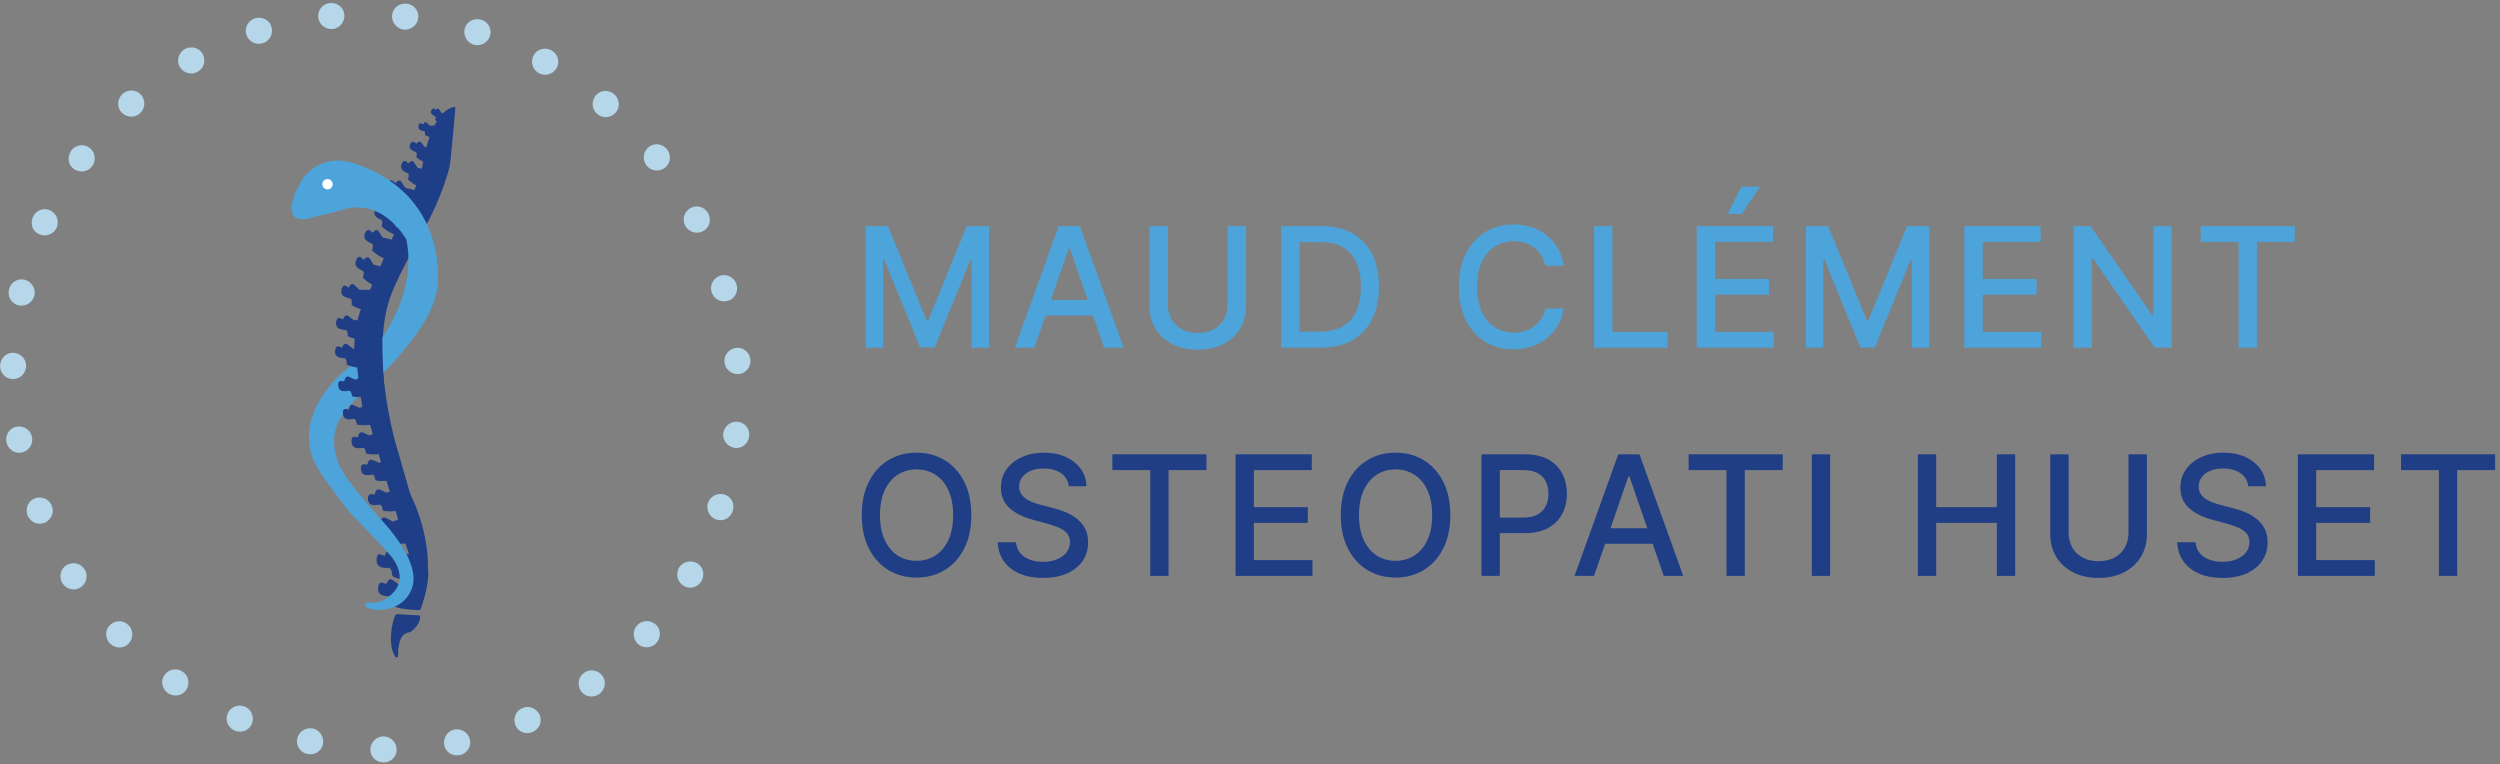 <?xml version="1.0" encoding="utf-8"?>
<!-- Generator: Adobe Illustrator 28.1.0, SVG Export Plug-In . SVG Version: 6.00 Build 0)  -->
<svg version="1.1" id="Capa_1" xmlns="http://www.w3.org/2000/svg" xmlns:xlink="http://www.w3.org/1999/xlink" x="0px" y="0px"
	 viewBox="0 0 1533.347 468.883" enable-background="new 0 0 1533.347 468.883" xml:space="preserve">
<rect x="0" y="0" width="1533.347" height="468.883" fill="#808080" stroke="none"/>
<g>
	<polygon fill="#4DA4DB" points="569.227,196.643 568.354,196.643 544.614,138.678 530.959,138.678 530.959,213.247 
		541.664,213.247 541.664,159.25 542.356,159.25 564.349,213.137 573.232,213.137 595.225,159.287 595.917,159.287 595.917,213.247 
		606.62,213.247 606.62,138.678 592.967,138.678 	"/>
	<path fill="#4DA4DB" d="M689.156,213.247l-26.835-74.569h-12.999l-26.835,74.569h11.943l6.83-19.735h29.135l6.818,19.735H689.156z
		 M644.536,184.045l11.013-31.823h0.582l10.994,31.823H644.536z"/>
	<path fill="#4DA4DB" d="M764.262,187.723v-49.045h-11.287v48.134c0,3.374-0.735,6.372-2.203,8.993
		c-1.468,2.622-3.581,4.679-6.336,6.172c-2.755,1.493-6.025,2.239-9.813,2.239c-3.762,0-7.015-0.747-9.758-2.239
		c-2.744-1.493-4.861-3.55-6.353-6.172c-1.493-2.621-2.239-5.619-2.239-8.993v-48.134h-11.252v49.045
		c0,5.219,1.227,9.837,3.678,13.854c2.451,4.018,5.898,7.173,10.34,9.467c4.443,2.294,9.637,3.441,15.584,3.441
		c5.971,0,11.178-1.147,15.62-3.441c4.442-2.294,7.889-5.449,10.341-9.467C763.037,197.56,764.262,192.942,764.262,187.723z"/>
	<path fill="#4DA4DB" d="M841.536,195.879c2.827-5.583,4.242-12.258,4.242-20.026c0-7.742-1.402-14.388-4.205-19.934
		c-2.804-5.547-6.826-9.806-12.069-12.78c-5.243-2.973-11.519-4.46-18.824-4.46h-24.906v74.569h24.141
		c7.574,0,14.029-1.499,19.37-4.496C834.623,205.753,838.708,201.462,841.536,195.879z M823.458,200.194
		c-3.764,2.148-8.485,3.222-14.164,3.222h-12.27v-54.907h12.962c5.437,0,9.988,1.056,13.654,3.168
		c3.665,2.111,6.427,5.207,8.283,9.284c1.857,4.078,2.786,9.042,2.786,14.892c0,5.899-0.935,10.893-2.804,14.983
		C830.036,194.926,827.22,198.045,823.458,200.194z"/>
	<path fill="#4DA4DB" d="M928.305,214.266c4.102,0,7.889-0.607,11.361-1.82c3.471-1.213,6.558-2.931,9.266-5.152
		c2.706-2.221,4.928-4.866,6.664-7.937c1.735-3.071,2.906-6.439,3.513-10.104l-11.36-0.036c-0.462,2.379-1.293,4.485-2.494,6.318
		c-1.202,1.833-2.665,3.38-4.387,4.642c-1.725,1.262-3.648,2.215-5.771,2.858c-2.125,0.643-4.364,0.965-6.719,0.965
		c-4.248,0-8.07-1.068-11.469-3.204c-3.399-2.136-6.075-5.292-8.029-9.467c-1.954-4.175-2.931-9.297-2.931-15.365
		c0-6.02,0.977-11.117,2.931-15.293c1.954-4.174,4.625-7.342,8.01-9.503c3.387-2.16,7.228-3.24,11.524-3.24
		c2.379,0,4.631,0.327,6.755,0.983c2.124,0.655,4.046,1.626,5.771,2.912c1.724,1.287,3.179,2.852,4.369,4.697
		c1.189,1.845,2.003,3.981,2.439,6.408h11.36c-0.631-4.005-1.845-7.567-3.641-10.687c-1.796-3.118-4.066-5.764-6.809-7.937
		c-2.744-2.172-5.833-3.823-9.267-4.952c-3.434-1.129-7.13-1.693-11.087-1.693c-6.432,0-12.173,1.535-17.222,4.606
		c-5.049,3.071-9.029,7.464-11.943,13.18c-2.913,5.717-4.369,12.556-4.369,20.518c0,7.937,1.451,14.771,4.352,20.499
		c2.9,5.729,6.875,10.129,11.924,13.199C916.095,212.731,921.848,214.266,928.305,214.266z"/>
	<polygon fill="#4DA4DB" points="1022.745,203.562 988.957,203.562 988.957,138.678 977.705,138.678 977.705,213.247 
		1022.745,213.247 	"/>
	<polygon fill="#4DA4DB" points="1087.875,203.562 1051.939,203.562 1051.939,180.732 1084.999,180.732 1084.999,171.083 
		1051.939,171.083 1051.939,148.363 1087.438,148.363 1087.438,138.678 1040.687,138.678 1040.687,213.247 1087.875,213.247 	"/>
	<polygon fill="#4DA4DB" points="1079.537,114.429 1068.068,114.429 1059.549,131.213 1068.25,131.213 	"/>
	<polygon fill="#4DA4DB" points="1183.299,213.247 1183.299,138.678 1169.646,138.678 1145.906,196.643 1145.033,196.643 
		1121.293,138.678 1107.638,138.678 1107.638,213.247 1118.343,213.247 1118.343,159.25 1119.035,159.25 1141.027,213.137 
		1149.911,213.137 1171.903,159.287 1172.596,159.287 1172.596,213.247 	"/>
	<polygon fill="#4DA4DB" points="1216.062,180.732 1249.122,180.732 1249.122,171.083 1216.062,171.083 1216.062,148.363 
		1251.561,148.363 1251.561,138.678 1204.81,138.678 1204.81,213.247 1251.998,213.247 1251.998,203.562 1216.062,203.562 	"/>
	<polygon fill="#4DA4DB" points="1320.808,193.439 1320.116,193.439 1282.176,138.678 1271.762,138.678 1271.762,213.247 
		1283.014,213.247 1283.014,158.558 1283.705,158.558 1321.609,213.247 1331.95,213.247 1331.95,138.678 1320.808,138.678 	"/>
	<polygon fill="#4DA4DB" points="1349.781,148.363 1373.011,148.363 1373.011,213.247 1384.226,213.247 1384.226,148.363 
		1407.492,148.363 1407.492,138.678 1349.781,138.678 	"/>
	<path fill="#1F3E86" d="M579.404,282.234c-5.062-3.07-10.809-4.606-17.241-4.606c-6.457,0-12.216,1.536-17.276,4.606
		c-5.062,3.071-9.048,7.465-11.962,13.181c-2.912,5.716-4.369,12.556-4.369,20.518c0,7.936,1.457,14.77,4.369,20.499
		c2.914,5.729,6.9,10.128,11.962,13.198c5.06,3.071,10.819,4.606,17.276,4.606c6.432,0,12.179-1.534,17.241-4.606
		c5.062-3.07,9.048-7.463,11.96-13.181c2.914-5.716,4.369-12.555,4.369-20.516c0-7.962-1.456-14.802-4.369-20.518
		C588.452,289.698,584.466,285.305,579.404,282.234z M581.662,331.278c-1.955,4.164-4.625,7.319-8.01,9.467
		c-3.387,2.148-7.216,3.223-11.489,3.223c-4.296,0-8.132-1.075-11.505-3.223c-3.374-2.148-6.039-5.303-7.993-9.467
		c-1.954-4.162-2.931-9.278-2.931-15.346c0-6.069,0.978-11.184,2.931-15.347c1.954-4.163,4.618-7.318,7.993-9.467
		c3.373-2.148,7.209-3.222,11.505-3.222c4.273,0,8.102,1.074,11.489,3.222c3.386,2.149,6.055,5.304,8.01,9.467
		c1.953,4.163,2.93,9.278,2.93,15.347C584.592,322,583.615,327.116,581.662,331.278z"/>
	<path fill="#1F3E86" d="M660.208,317.935c-2.137-1.626-4.455-2.938-6.955-3.933c-2.5-0.995-4.939-1.785-7.318-2.367l-7.282-1.894
		c-1.457-0.364-2.974-0.831-4.551-1.402c-1.578-0.569-3.054-1.287-4.424-2.148c-1.372-0.861-2.476-1.936-3.313-3.223
		c-0.837-1.285-1.257-2.815-1.257-4.587c0-2.111,0.613-3.999,1.839-5.662c1.225-1.662,2.955-2.973,5.189-3.933
		c2.233-0.959,4.879-1.438,7.937-1.438c4.273,0,7.816,0.954,10.632,2.859c2.816,1.906,4.418,4.582,4.806,8.028h10.85
		c-0.098-4.005-1.263-7.555-3.496-10.65c-2.233-3.094-5.286-5.527-9.157-7.299c-3.872-1.772-8.332-2.658-13.381-2.658
		c-5,0-9.491,0.892-13.472,2.676c-3.98,1.785-7.135,4.278-9.466,7.482c-2.331,3.204-3.496,6.955-3.496,11.251
		c0,5.195,1.741,9.371,5.225,12.526c3.482,3.155,8.211,5.547,14.182,7.173l8.811,2.403c2.67,0.703,5.067,1.517,7.19,2.439
		c2.124,0.922,3.811,2.088,5.062,3.495c1.249,1.408,1.875,3.217,1.875,5.426c0,2.428-0.716,4.546-2.149,6.353
		c-1.432,1.809-3.392,3.217-5.88,4.224s-5.322,1.511-8.501,1.511c-2.89,0-5.541-0.431-7.957-1.293
		c-2.416-0.861-4.393-2.184-5.935-3.968c-1.541-1.785-2.421-4.024-2.64-6.719h-11.287c0.243,4.491,1.517,8.37,3.824,11.634
		c2.305,3.264,5.497,5.784,9.576,7.555c4.078,1.772,8.908,2.658,14.491,2.658c5.825,0,10.795-0.947,14.909-2.84
		c4.115-1.894,7.258-4.478,9.431-7.756c2.172-3.277,3.259-7.027,3.259-11.251c0-3.349-0.662-6.226-1.985-8.629
		C664.073,321.576,662.344,319.56,660.208,317.935z"/>
	<polygon fill="#1F3E86" points="682.265,288.333 705.495,288.333 705.495,353.216 716.71,353.216 716.71,288.333 739.976,288.333 
		739.976,278.648 682.265,278.648 	"/>
	<polygon fill="#1F3E86" points="769.061,320.702 802.121,320.702 802.121,311.052 769.061,311.052 769.061,288.333 804.56,288.333 
		804.56,278.648 757.809,278.648 757.809,353.216 804.997,353.216 804.997,343.531 769.061,343.531 	"/>
	<path fill="#1F3E86" d="M873.205,282.234c-5.062-3.07-10.809-4.606-17.241-4.606c-6.457,0-12.216,1.536-17.276,4.606
		c-5.062,3.071-9.048,7.465-11.962,13.181c-2.913,5.716-4.369,12.556-4.369,20.518c0,7.936,1.457,14.77,4.369,20.499
		c2.914,5.729,6.9,10.128,11.962,13.198c5.06,3.071,10.819,4.606,17.276,4.606c6.432,0,12.179-1.534,17.241-4.606
		c5.062-3.07,9.048-7.463,11.96-13.181c2.914-5.716,4.369-12.555,4.369-20.516c0-7.962-1.456-14.802-4.369-20.518
		C882.253,289.698,878.267,285.305,873.205,282.234z M875.463,331.278c-1.955,4.164-4.625,7.319-8.01,9.467
		c-3.387,2.148-7.216,3.223-11.489,3.223c-4.296,0-8.132-1.075-11.505-3.223c-3.374-2.148-6.039-5.303-7.993-9.467
		c-1.954-4.162-2.931-9.278-2.931-15.346c0-6.069,0.977-11.184,2.931-15.347c1.954-4.163,4.618-7.318,7.993-9.467
		c3.373-2.148,7.209-3.222,11.505-3.222c4.273,0,8.102,1.074,11.489,3.222c3.386,2.149,6.055,5.304,8.01,9.467
		c1.953,4.163,2.93,9.278,2.93,15.347C878.393,322,877.415,327.116,875.463,331.278z"/>
	<path fill="#1F3E86" d="M949.64,281.814c-3.811-2.111-8.617-3.167-14.419-3.167h-26.58v74.569h11.252V327h15.292
		c5.776,0,10.577-1.061,14.4-3.185c3.824-2.124,6.687-5.013,8.594-8.666c1.905-3.652,2.857-7.774,2.857-12.361
		c0-4.563-0.946-8.671-2.84-12.325S953.45,283.927,949.64,281.814z M948.11,310.325c-1.069,2.209-2.744,3.95-5.025,5.224
		s-5.255,1.911-8.92,1.911h-14.272v-29.164h14.127c3.737,0,6.754,0.618,9.048,1.856s3.974,2.95,5.043,5.134
		c1.068,2.185,1.602,4.685,1.602,7.501S949.178,308.116,948.11,310.325z"/>
	<path fill="#1F3E86" d="M992.56,278.648l-26.835,74.569h11.943l6.83-19.735h29.135l6.818,19.735h11.943l-26.835-74.569H992.56z
		 M987.774,324.015l11.013-31.823h0.582l10.994,31.823H987.774z"/>
	<polygon fill="#1F3E86" points="1035.699,288.333 1058.929,288.333 1058.929,353.216 1070.144,353.216 1070.144,288.333 
		1093.41,288.333 1093.41,278.648 1035.699,278.648 	"/>
	<rect x="1111.242" y="278.648" fill="#1F3E86" width="11.252" height="74.569"/>
	<polygon fill="#1F3E86" points="1224.718,311.052 1187.544,311.052 1187.544,278.648 1176.292,278.648 1176.292,353.216 
		1187.544,353.216 1187.544,320.702 1224.718,320.702 1224.718,353.216 1236.006,353.216 1236.006,278.648 1224.718,278.648 	"/>
	<path fill="#1F3E86" d="M1305.469,326.782c0,3.374-0.735,6.372-2.203,8.993c-1.468,2.622-3.581,4.679-6.336,6.172
		c-2.755,1.493-6.025,2.239-9.813,2.239c-3.762,0-7.015-0.746-9.758-2.239c-2.744-1.493-4.861-3.55-6.353-6.172
		c-1.493-2.621-2.239-5.618-2.239-8.993v-48.134h-11.252v49.044c0,5.219,1.227,9.838,3.678,13.854
		c2.451,4.018,5.898,7.173,10.34,9.467c4.443,2.293,9.637,3.441,15.584,3.441c5.971,0,11.178-1.148,15.62-3.441
		c4.442-2.294,7.889-5.45,10.341-9.467c2.452-4.016,3.677-8.635,3.677-13.854v-49.044h-11.287V326.782z"/>
	<path fill="#1F3E86" d="M1383.635,317.935c-2.136-1.626-4.454-2.938-6.955-3.933c-2.5-0.995-4.939-1.785-7.318-2.367l-7.282-1.894
		c-1.457-0.364-2.974-0.831-4.551-1.402c-1.578-0.569-3.054-1.287-4.424-2.148c-1.372-0.861-2.476-1.936-3.313-3.223
		c-0.837-1.285-1.257-2.815-1.257-4.587c0-2.111,0.613-3.999,1.839-5.662c1.225-1.662,2.955-2.973,5.189-3.933
		c2.233-0.959,4.879-1.438,7.937-1.438c4.273,0,7.816,0.954,10.632,2.859c2.816,1.906,4.418,4.582,4.806,8.028h10.85
		c-0.098-4.005-1.263-7.555-3.496-10.65c-2.233-3.094-5.286-5.527-9.157-7.299c-3.872-1.772-8.332-2.658-13.381-2.658
		c-5,0-9.491,0.892-13.472,2.676c-3.98,1.785-7.135,4.278-9.466,7.482c-2.331,3.204-3.496,6.955-3.496,11.251
		c0,5.195,1.741,9.371,5.226,12.526c3.482,3.155,8.211,5.547,14.182,7.173l8.811,2.403c2.67,0.703,5.067,1.517,7.191,2.439
		c2.124,0.922,3.811,2.088,5.062,3.495c1.249,1.408,1.875,3.217,1.875,5.426c0,2.428-0.716,4.546-2.149,6.353
		c-1.432,1.809-3.392,3.217-5.88,4.224c-2.488,1.008-5.322,1.511-8.501,1.511c-2.89,0-5.541-0.431-7.957-1.293
		c-2.416-0.861-4.393-2.184-5.935-3.968c-1.541-1.785-2.421-4.024-2.64-6.719h-11.287c0.243,4.491,1.517,8.37,3.824,11.634
		c2.305,3.264,5.497,5.784,9.576,7.555c4.078,1.772,8.908,2.658,14.491,2.658c5.825,0,10.795-0.947,14.909-2.84
		c4.115-1.894,7.258-4.478,9.431-7.756c2.172-3.277,3.259-7.027,3.259-11.251c0-3.349-0.662-6.226-1.985-8.629
		C1387.5,321.576,1385.77,319.56,1383.635,317.935z"/>
	<polygon fill="#1F3E86" points="1420.621,320.702 1453.681,320.702 1453.681,311.052 1420.621,311.052 1420.621,288.333 
		1456.121,288.333 1456.121,278.648 1409.369,278.648 1409.369,353.216 1456.558,353.216 1456.558,343.531 1420.621,343.531 	"/>
	<polygon fill="#1F3E86" points="1472.643,278.648 1472.643,288.333 1495.873,288.333 1495.873,353.216 1507.088,353.216 
		1507.088,288.333 1530.354,288.333 1530.354,278.648 	"/>
</g>
<g>
	<g>
		<g>
			<path fill="#1F3E86" d="M240.448,111.1c-1.486-1.211-2.437,2.355-2.437,2.355c-1.251,3.333,4.152,5.256,4.152,5.256
				c1.839,0.328,0.464,4.333,0.464,4.333s4.635,4.997,12.237,6.352l0.593-0.588c4.514-4.084,2.803-10.366,2.803-10.366
				s-2.312-1.468-9.955-2.887l-2.498-3.624c-0.795-1.753-2.008-0.468-2.008-0.468s-0.82,0.996-1.562,1.306L240.448,111.1z"/>
		</g>
		<g>
			<g>
				<path fill="#1F3E88" d="M240.902,110.911c-1.461-1.045-2.634,0.594-3.117,1.827c-0.606,1.545-0.558,2.931,0.665,4.17
					c0.923,0.934,2.121,1.544,3.322,2.036c1.481,0.607,0.767,2.979,0.366,4.165c-0.012,0.048-0.001,0.09,0.034,0.125
					c1.979,2.12,4.679,3.752,7.316,4.889c1.215,0.524,2.477,0.948,3.764,1.258c0.861,0.208,1.556,0.504,2.235-0.142
					c1.564-1.488,2.746-3.147,3.26-5.274c0.382-1.579,0.416-3.26,0.16-4.862c-0.091-0.569-0.086-0.814-0.581-1.067
					c-1.063-0.545-2.232-0.908-3.372-1.251c-1.202-0.361-2.421-0.666-3.646-0.939c-0.702-0.156-1.411-0.333-2.122-0.439
					c-0.459-0.069-0.444-0.064-0.681-0.408c-0.515-0.747-1.03-1.495-1.545-2.242c-0.349-0.507-0.714-1.318-1.18-1.708
					c-1.45-1.217-2.782,1.054-3.845,1.584c0.252-0.017,0.504-0.035,0.756-0.052C242.094,112.024,241.498,111.467,240.902,110.911
					c-0.244-0.227-1.162,0.142-0.909,0.378c0.596,0.557,1.192,1.113,1.788,1.67c0.193,0.18,0.564,0.044,0.756-0.052
					c0.563-0.281,1.024-0.691,1.454-1.146c0.295-0.312,0.546-0.621,1.046-0.164c0.188,0.172,0.37,0.601,0.532,0.839
					c0.267,0.391,0.537,0.779,0.806,1.169c0.292,0.424,0.584,0.848,0.876,1.271c0.161,0.234,0.353,0.664,0.582,0.844
					c0.413,0.325,1.337,0.317,1.853,0.425c0.9,0.187,1.796,0.389,2.687,0.614c1.817,0.459,3.529,1.06,5.25,1.78
					c0.316,0.132,0.187-0.002,0.208,0.294c0.056,0.792,0.244,1.562,0.256,2.367c0.022,1.514-0.232,3.053-0.827,4.45
					c-0.629,1.478-1.667,2.561-2.787,3.673c0.23-0.062,0.461-0.123,0.691-0.185c-3.167-0.59-6.173-1.836-8.845-3.635
					c-0.818-0.551-1.604-1.15-2.345-1.801c-0.219-0.193-0.784-0.551-0.89-0.843c0.085,0.233,0.155-0.282,0.19-0.41
					c0.127-0.464,0.231-0.939,0.287-1.417c0.089-0.753,0.157-1.813-0.519-2.334c-0.346-0.267-0.917-0.381-1.314-0.57
					c-0.887-0.423-1.751-0.951-2.434-1.665c-0.86-0.899-1.154-1.907-0.787-3.101c0.163-0.532,0.772-2.584,1.486-2.073
					C240.267,111.484,241.158,111.094,240.902,110.911z"/>
			</g>
		</g>
	</g>
	<g>
		<g>
			<path fill="#1F3E86" d="M232.455,127.416c-1.385-1.128-2.27,2.196-2.27,2.196c-1.168,3.106,3.868,4.901,3.868,4.901
				c1.718,0.306,0.435,4.043,0.435,4.043s4.322,4.66,11.409,5.921l0.554-0.549c4.205-3.805,2.617-9.666,2.617-9.666
				s-2.156-1.363-9.285-2.694l-2.333-3.378c-0.74-1.633-1.87-0.437-1.87-0.437s-0.768,0.93-1.457,1.218L232.455,127.416z"/>
		</g>
		<g>
			<g>
				<path fill="#1F3E88" d="M232.804,127.144c-1.397-0.998-2.436,0.659-2.863,1.811c-0.538,1.452-0.481,2.725,0.648,3.891
					c0.902,0.931,2.032,1.453,3.188,1.981c1.245,0.569,0.626,2.623,0.273,3.667c-0.027,0.08-0.044,0.196,0.022,0.267
					c1.821,1.95,4.254,3.448,6.67,4.524c1.125,0.501,2.29,0.906,3.483,1.209c0.857,0.218,1.602,0.579,2.274-0.086
					c1.455-1.438,2.541-2.946,3.027-4.966c0.358-1.487,0.384-3.056,0.144-4.564c-0.089-0.558-0.098-0.82-0.595-1.074
					c-0.984-0.502-2.057-0.847-3.112-1.164c-1.058-0.318-2.129-0.59-3.206-0.836c-0.641-0.146-1.284-0.283-1.929-0.411
					c-0.565-0.112-0.501,0.022-0.805-0.282c-1.011-1.013-1.544-2.516-2.452-3.614c-1.301-1.573-2.615,0.666-3.657,1.188
					c0.185,0.005,0.37,0.009,0.555,0.014C233.916,128.181,233.36,127.663,232.804,127.144c-0.314-0.293-1.093,0.176-0.698,0.545
					c0.556,0.519,1.112,1.037,1.668,1.556c0.135,0.126,0.407,0.088,0.555,0.014c0.505-0.253,0.929-0.607,1.321-1.011
					c0.196-0.202,0.367-0.538,0.676-0.557c0.459-0.027,1.373,1.668,1.611,2.014c0.435,0.63,0.842,1.476,1.39,2.013
					c0.34,0.332,0.912,0.314,1.369,0.405c0.873,0.175,1.743,0.366,2.608,0.578c1.192,0.292,2.378,0.624,3.535,1.034
					c0.562,0.2,1.104,0.502,1.667,0.685c0.104,0.034,0.129,0.047,0.195,0.104c-0.18-0.154-0.043-0.124-0.033,0.103
					c0.034,0.767,0.231,1.517,0.23,2.298c-0.001,1.387-0.239,2.777-0.799,4.051c-0.594,1.352-1.558,2.334-2.587,3.355
					c0.179-0.067,0.359-0.133,0.538-0.2c-2.925-0.544-5.699-1.699-8.167-3.359c-0.755-0.508-1.482-1.059-2.167-1.658
					c-0.202-0.176-0.389-0.395-0.604-0.553c-0.042-0.031-0.322-0.351-0.194-0.08c0.086,0.183-0.028,0.111,0.057-0.015
					c0.069-0.101,0.085-0.288,0.116-0.405c0.113-0.416,0.208-0.838,0.264-1.265c0.097-0.731,0.155-1.708-0.42-2.271
					c-0.316-0.31-0.852-0.411-1.252-0.595c-0.805-0.37-1.596-0.842-2.231-1.466c-0.819-0.805-1.156-1.747-0.809-2.861
					c0.165-0.531,0.724-2.442,1.462-1.914C232.454,127.937,233.238,127.455,232.804,127.144z"/>
			</g>
		</g>
	</g>
	<g>
		<g>
			<path fill="#1F3E86" d="M230.546,320.979c-2.182-0.29-1.075,4.265-1.075,4.265c0.675,4.504,7.168,2.81,7.168,2.81
				c2.027-0.932,2.969,4.398,2.969,4.398s9.483,2.433,15.879-1.661l0.252-1.06c2.152-7.6-3.178-13.247-3.178-13.247
				s-3.156,0.024-11.606,3.838l-4.582-2.197c-1.808-1.355-2.279,0.896-2.279,0.896s-0.242,1.652-0.805,2.517L230.546,320.979z"/>
		</g>
		<g>
			<g>
				<path fill="#223E88" d="M230.936,320.672c-1.653-0.113-2.374,0.95-2.37,2.497c0.003,1.278,0.207,3.01,1.042,4.024
					c1.07,1.3,2.965,1.537,4.544,1.479c0.651-0.024,1.301-0.098,1.941-0.22c0.387-0.073,0.695-0.227,1.035-0.07
					c1.211,0.56,1.642,3.059,1.855,4.236c0.022,0.056,0.062,0.094,0.121,0.112c2.452,0.622,5.068,0.83,7.59,0.736
					c2.016-0.075,4.034-0.377,5.95-1.02c1.015-0.341,2.006-0.774,2.925-1.328c0.631-0.38,0.602-0.709,0.775-1.419
					c0.989-4.045,0.397-8.037-1.823-11.58c-0.322-0.514-0.819-1.546-1.375-1.863c-0.316-0.18-0.797-0.056-1.137-0.008
					c-3.906,0.555-7.729,2.263-11.29,3.861c0.246-0.022,0.491-0.044,0.737-0.066c-0.868-0.416-1.735-0.832-2.603-1.248
					c-0.849-0.407-1.834-1.092-2.739-1.344c-2.725-0.757-2.559,2.643-3.401,4.097c0.322-0.105,0.643-0.211,0.965-0.316
					C232.764,321.046,231.85,320.859,230.936,320.672c-0.347-0.071-1.455,0.475-0.781,0.613c0.914,0.187,1.828,0.374,2.742,0.561
					c0.253,0.052,0.82-0.066,0.965-0.316c0.526-0.907,0.591-1.882,0.921-2.842c0.249-0.724,0.468-0.611,1.116-0.267
					c0.348,0.184,0.712,0.342,1.067,0.512c1.047,0.502,2.084,1.032,3.143,1.507c1.186,0.531,2.583-0.575,3.68-1.029
					c2.533-1.048,5.204-2.129,7.934-2.542c0.145-0.022,0.495-0.099,0.446-0.06c0.212-0.169-0.1,0.115-0.153-0.046
					c0.053,0.164,0.326,0.385,0.433,0.522c0.337,0.431,0.648,0.883,0.934,1.35c1.831,2.986,2.677,6.578,2.005,10.047
					c-0.097,0.499-0.186,1.628-0.492,2.069c-0.421,0.605-1.936,1.011-2.641,1.244c-1.873,0.618-3.855,0.848-5.821,0.863
					c-1.499,0.011-2.997-0.106-4.478-0.332c-0.452-0.069-0.902-0.147-1.35-0.24c-0.127-0.026-0.26-0.045-0.384-0.083
					c-0.267-0.081-0.052-0.046,0.005,0.074c-0.662-1.403-0.523-4.091-2.437-4.59c-0.656-0.171-1.359,0.156-2.008,0.252
					c-1.24,0.184-2.608,0.215-3.779-0.293c-1.268-0.55-1.749-1.642-1.987-2.925c-0.103-0.553-0.186-1.113-0.201-1.676
					c-0.01-0.369-0.007-0.756,0.086-1.117c0.068-0.264,0.286-0.637,0.252-0.64C230.496,321.308,231.601,320.717,230.936,320.672z"/>
			</g>
		</g>
	</g>
	<g>
		<g>
			<path fill="#1F3E86" d="M233.165,340.186c-2.27-0.639-1.84,4.081-1.84,4.081c-0.015,4.591,7.15,3.973,7.15,3.973
				c2.301-0.609,2.427,4.854,2.427,4.854s8.013,5.104,17.112,0.923l0.436-1.019c3.518-7.235-1.215-13.715-1.215-13.715
				s-3.351-0.494-12.923,1.935l-4.505-2.939c-1.694-1.643-2.564,0.527-2.564,0.527s-0.527,1.62-1.262,2.38L233.165,340.186z"/>
		</g>
		<g>
			<g>
				<path fill="#1F3E88" d="M233.37,340.023c-2.422-0.535-2.459,2.687-2.376,4.284c0.152,2.933,2.86,3.89,5.419,4.085
					c0.675,0.051,1.338,0.009,2.011,0.007c1.582-0.003,1.873,2.171,2.036,3.418c0.079,0.602-0.068,1.165,0.372,1.539
					c0.79,0.672,2.16,1.055,3.114,1.381c4.056,1.385,8.491,1.471,12.551,0.054c0.65-0.227,1.522-0.4,1.911-0.981
					c0.45-0.671,0.761-1.683,1.01-2.424c0.762-2.267,0.845-4.711,0.331-7.041c-0.341-1.546-0.925-3.051-1.722-4.419
					c-0.203-0.349-0.332-0.689-0.698-0.819c-0.516-0.183-1.349-0.032-1.875-0.005c-1.456,0.077-2.906,0.27-4.343,0.508
					c-1.298,0.215-2.588,0.474-3.872,0.758c-0.798,0.177-2.201,0.811-2.87,0.563c-0.618-0.23-1.261-0.823-1.81-1.181
					c-0.659-0.43-1.318-0.86-1.977-1.289c-0.896-0.585-1.711-1.364-2.799-0.678c-1.132,0.714-1.264,2.44-2.103,3.405
					c0.189-0.051,0.377-0.101,0.566-0.152c-0.939-0.333-1.878-0.667-2.817-1c-0.178-0.063-0.772,0.208-0.527,0.295
					c0.939,0.333,1.878,0.667,2.817,1c0.176,0.062,0.444-0.011,0.566-0.152c0.739-0.851,0.846-2.065,1.55-2.881
					c0.597-0.692,1.15-0.29,1.761,0.163c0.36,0.266,0.757,0.494,1.132,0.738c1.001,0.653,1.984,1.396,3.03,1.976
					c0.158,0.088,0.245,0.178,0.423,0.207c0.324,0.053,0.745-0.17,1.063-0.248c0.689-0.169,1.379-0.33,2.071-0.484
					c2.866-0.634,5.845-1.234,8.795-1.245c0.22-0.001,0.472-0.027,0.689,0.015c0.126,0.025,0.27,0.08,0.135-0.012
					c0.504,0.342,0.896,1.522,1.133,2.043c1.717,3.782,1.719,7.792,0.057,11.59c-0.254,0.58-0.276,0.879-0.852,1.128
					c-1.337,0.578-2.772,0.956-4.213,1.157c-2.168,0.303-4.386,0.181-6.519-0.302c-1.424-0.322-2.817-0.797-4.136-1.423
					c-0.436-0.207-1.038-0.432-1.18-0.767c-0.132-0.313-0.063-0.855-0.108-1.196c-0.079-0.605-0.189-1.212-0.379-1.793
					c-0.268-0.824-0.735-1.768-1.712-1.82c-0.627-0.033-1.417,0.094-2.202,0.038c-1.32-0.095-2.769-0.362-3.85-1.178
					c-1.036-0.782-1.3-1.864-1.343-3.096c-0.029-0.83-0.098-3.761,1.33-3.445C233.145,340.389,233.725,340.102,233.37,340.023z"/>
			</g>
		</g>
	</g>
	<g>
		<g>
			<path fill="#1F3E86" d="M234.377,357.776c-2.071-0.683-1.891,3.648-1.891,3.648c-0.228,4.19,6.431,3.927,6.431,3.927
				c2.156-0.458,2.017,4.532,2.017,4.532s6.88,3.427,15.791,1.569l0.454-0.909c3.592-6.457-0.486-12.572-0.486-12.572
				s-3.078-0.593-12.052,1.218l-4.03-2.872c-1.494-1.569-2.396,0.371-2.396,0.371s-0.563,1.453-1.277,2.121L234.377,357.776z"/>
		</g>
		<g>
			<g>
				<path fill="#223E88" d="M234.725,357.368c-2.169-0.569-2.771,1.709-2.844,3.396c-0.081,1.882,0.45,3.317,2.237,4.173
					c1.529,0.732,3.081,0.707,4.715,0.857c1.534,0.141,1.519,2.929,1.49,4.134c-0.005,0.194,0.101,0.282,0.263,0.362
					c1.953,0.963,4.195,1.486,6.331,1.822c2.234,0.351,4.521,0.43,6.774,0.226c0.924-0.084,2.37-0.084,3.223-0.501
					c0.461-0.225,0.592-0.738,0.817-1.174c1.852-3.594,1.995-7.586,0.375-11.3c-0.243-0.556-0.536-1.556-1.134-1.815
					c-0.294-0.127-0.735-0.086-1.043-0.098c-3.811-0.152-7.681,0.583-11.398,1.325c0.192,0.022,0.384,0.044,0.576,0.066
					c-1.444-1.029-2.878-2.081-4.303-3.126c-2.429-1.781-3.2,1.691-4.37,2.916c0.284-0.076,0.568-0.152,0.853-0.228
					C236.433,358.058,235.579,357.713,234.725,357.368c-0.512-0.207-1.405,0.528-0.696,0.815c0.854,0.345,1.707,0.689,2.561,1.034
					c0.287,0.116,0.651-0.017,0.853-0.228c0.703-0.737,0.882-1.804,1.532-2.523c0.481-0.532,0.809-0.092,1.271,0.272
					c0.32,0.253,0.669,0.477,1.002,0.714c0.883,0.629,1.747,1.321,2.665,1.899c0.248,0.156,0.362,0.261,0.676,0.282
					c0.442,0.03,1.07-0.208,1.51-0.29c0.686-0.129,1.374-0.25,2.063-0.36c2.458-0.394,5.012-0.769,7.511-0.646
					c0.179,0.009,0.403,0.065,0.58,0.043c0.225-0.028,0.251,0.154,0.062-0.052c-0.303-0.33,0.066,0.308,0.102,0.374
					c0.269,0.485,0.498,0.993,0.699,1.51c0.691,1.777,1.041,3.692,0.898,5.599c-0.153,2.039-0.967,3.775-1.865,5.572
					c0.155-0.115,0.31-0.23,0.466-0.345c-4.94,0.986-10.729,0.708-15.333-1.562c0.088,0.121,0.175,0.241,0.263,0.362
					c0.031-1.306-0.033-2.915-0.733-4.054c-0.691-1.124-1.839-0.82-2.955-0.913c-1.69-0.141-4.065-0.613-4.643-2.48
					c-0.217-0.701-0.224-4.481,0.816-4.208C234.55,358.32,235.454,357.56,234.725,357.368z"/>
			</g>
		</g>
	</g>
	<g>
		<g>
			<path fill="#1F3E86" d="M258.202,75.968c-1.059-0.489-1.213,1.704-1.213,1.704c-0.369,2.102,3.194,2.441,3.194,2.441
				c1.172-0.078,0.811,2.431,0.811,2.431s3.459,2.218,8.307,1.918l0.298-0.422c2.285-3.003,0.469-6.383,0.469-6.383
				s-1.604-0.514-6.482-0.245l-1.982-1.73c-0.702-0.901-1.295,0.016-1.295,0.016s-0.383,0.693-0.799,0.977L258.202,75.968z"/>
		</g>
		<g>
			<g>
				<path fill="#1F3E88" d="M258.412,75.705c-1.126-0.433-1.618,0.757-1.758,1.655c-0.155,0.988,0.115,1.756,0.999,2.291
					c0.739,0.447,1.558,0.589,2.39,0.746c0.824,0.156,0.668,1.511,0.576,2.171c-0.01,0.071,0.034,0.162,0.094,0.2
					c1.516,0.964,3.368,1.518,5.123,1.807c0.758,0.125,1.525,0.191,2.294,0.203c0.367,0.006,0.896,0.081,1.246-0.043
					c0.232-0.082,0.324-0.271,0.461-0.463c0.857-1.203,1.357-2.509,1.285-4.004c-0.04-0.832-0.182-1.951-0.661-2.669
					c-0.167-0.252-0.39-0.266-0.684-0.32c-0.811-0.149-1.644-0.191-2.467-0.217c-0.68-0.022-1.361-0.021-2.042-0.005
					c-0.411,0.01-1.005,0.15-1.398,0.053c-0.063-0.015,0.063,0.083-0.051,0.034c-0.07-0.03-0.149-0.13-0.206-0.179
					c-0.384-0.335-0.769-0.671-1.153-1.006c-0.289-0.252-0.607-0.637-0.937-0.821c-1.139-0.635-1.587,0.827-2.261,1.352
					c0.153-0.026,0.306-0.052,0.46-0.077C259.284,76.177,258.848,75.941,258.412,75.705c-0.323-0.174-0.839,0.3-0.42,0.526
					c0.436,0.236,0.872,0.471,1.308,0.707c0.135,0.073,0.347,0.01,0.46-0.077c0.296-0.231,0.53-0.516,0.735-0.83
					c0.11-0.168,0.116-0.303,0.269-0.373c0.288-0.132,0.417,0.125,0.629,0.31c0.181,0.159,0.363,0.317,0.545,0.476
					c0.412,0.36,0.812,0.766,1.252,1.092c0.135,0.1,0.187,0.14,0.369,0.166c0.581,0.081,1.273-0.059,1.865-0.07
					c1.325-0.025,2.677-0.021,3.989,0.199c0.145,0.024,0.452,0.094,0.442,0.089c-0.186-0.105-0.089-0.074-0.041,0.081
					c0.076,0.245,0.19,0.478,0.265,0.725c0.27,0.888,0.37,1.825,0.238,2.746c-0.159,1.104-0.699,1.976-1.328,2.868
					c0.114-0.056,0.227-0.111,0.341-0.167c-2.065,0.111-4.128-0.197-6.067-0.92c-0.53-0.198-1.052-0.423-1.553-0.686
					c-0.083-0.044-0.26-0.191-0.352-0.196c-0.151-0.008-0.022,0.123,0.023,0.066c0.196-0.249,0.037-1.179-0.011-1.466
					c-0.08-0.483-0.297-0.991-0.817-1.117c-0.838-0.203-1.667-0.217-2.432-0.709c-0.573-0.368-0.828-0.85-0.752-1.528
					c0.035-0.312,0.171-1.56,0.624-1.386C258.33,76.361,258.855,75.876,258.412,75.705z"/>
			</g>
		</g>
	</g>
	<g>
		<g>
			<path fill="#1F3E86" d="M266.08,66.875c-0.818-0.672-1.349,1.302-1.349,1.302c-0.689,1.848,2.298,2.912,2.298,2.912
				c1.019,0.181,0.257,2.4,0.257,2.4s2.569,2.767,6.777,3.516l0.329-0.325c2.5-2.262,1.553-5.743,1.553-5.743
				s-1.282-0.809-5.511-1.595l-1.387-2.009c-0.441-0.971-1.114-0.257-1.114-0.257s-0.453,0.551-0.865,0.724L266.08,66.875z"/>
		</g>
		<g>
			<g>
				<path fill="#1F3E88" d="M266.392,66.743c-0.855-0.617-1.561,0.31-1.85,1.043c-0.339,0.86-0.314,1.629,0.367,2.323
					c0.52,0.529,1.183,0.855,1.854,1.143c0.803,0.345,0.409,1.623,0.188,2.278c-0.008,0.034,0,0.065,0.024,0.091
					c1.099,1.176,2.598,2.084,4.062,2.715c0.649,0.28,1.322,0.509,2.009,0.68c0.498,0.124,0.974,0.324,1.385-0.049
					c0.878-0.797,1.54-1.751,1.834-2.91c0.225-0.887,0.249-1.835,0.11-2.738c-0.049-0.316-0.047-0.489-0.327-0.634
					c-0.576-0.301-1.217-0.498-1.836-0.685c-0.626-0.19-1.26-0.351-1.898-0.497c-0.413-0.094-0.829-0.193-1.247-0.263
					c-0.285-0.048-0.283-0.012-0.441-0.204c-0.538-0.655-0.89-1.486-1.441-2.123c-0.806-0.934-1.623,0.435-2.249,0.748
					c0.148,0.003,0.296,0.006,0.445,0.008C267.051,67.359,266.721,67.051,266.392,66.743c-0.174-0.162-0.806,0.093-0.623,0.264
					c0.33,0.308,0.659,0.616,0.989,0.924c0.107,0.1,0.328,0.067,0.445,0.008c0.31-0.155,0.573-0.353,0.815-0.602
					c0.141-0.144,0.198-0.325,0.403-0.291c0.196,0.033,0.742,1.036,0.853,1.196c0.248,0.359,0.496,0.91,0.826,1.197
					c0.227,0.197,0.67,0.189,0.963,0.249c0.504,0.103,1.007,0.216,1.506,0.34c1.025,0.256,1.984,0.6,2.96,0.99
					c0.041,0.016,0.106,0.044,0.139,0.075c-0.111-0.104-0.026-0.031-0.025,0.077c0.006,0.432,0.136,0.871,0.141,1.311
					c0.01,0.812-0.123,1.635-0.432,2.388c-0.344,0.84-0.926,1.452-1.559,2.079c0.158-0.042,0.316-0.085,0.475-0.127
					c-1.718-0.32-3.342-0.988-4.801-1.949c-0.471-0.31-0.923-0.651-1.347-1.022c-0.141-0.123-0.437-0.311-0.519-0.489
					c0.061,0.132,0.066-0.055,0.099-0.173c0.07-0.252,0.128-0.509,0.162-0.769c0.057-0.429,0.104-1.022-0.256-1.34
					c-0.189-0.168-0.521-0.233-0.75-0.341c-0.481-0.228-0.95-0.511-1.325-0.893c-0.487-0.496-0.666-1.057-0.46-1.727
					c0.056-0.183,0.116-0.365,0.193-0.541c0.063-0.144,0.134-0.29,0.223-0.42c0.035-0.051,0.082-0.134,0.128-0.167
					c0.099-0.072-0.054-0.133,0.153,0.016C265.962,67.146,266.578,66.877,266.392,66.743z"/>
			</g>
		</g>
	</g>
	<g>
		<g>
			<path fill="#1F3E86" d="M253.69,87.316c-1.229-0.863-1.902,1.863-1.902,1.863c-0.914,2.554,3.492,3.814,3.492,3.814
				c1.491,0.181,0.494,3.254,0.494,3.254s3.871,3.604,10.042,4.359l0.461-0.462c3.53-3.236,1.985-7.912,1.985-7.912
				s-1.911-1.026-8.108-1.832l-2.117-2.644c-0.69-1.294-1.633-0.283-1.633-0.283s-0.634,0.78-1.226,1.043L253.69,87.316z"/>
		</g>
		<g>
			<g>
				<path fill="#1F3E88" d="M254.133,87.145c-1.199-0.732-2.211,0.437-2.609,1.472c-0.462,1.203-0.402,2.251,0.623,3.15
					c0.794,0.697,1.771,1.074,2.748,1.428c1.179,0.428,0.711,2.185,0.411,3.124c-0.014,0.039-0.005,0.072,0.026,0.099
					c1.653,1.528,3.833,2.634,5.929,3.39c0.985,0.355,1.998,0.629,3.027,0.825c0.662,0.126,1.426,0.389,1.996-0.078
					c1.309-1.073,2.266-2.613,2.613-4.266c0.254-1.21,0.233-2.492-0.035-3.698c-0.099-0.447-0.129-0.537-0.531-0.703
					c-0.931-0.385-1.927-0.629-2.907-0.851c-0.876-0.199-1.759-0.367-2.645-0.515c-0.565-0.094-1.132-0.189-1.7-0.259
					c-0.388-0.048-0.426-0.015-0.66-0.256c-0.486-0.501-0.893-1.115-1.329-1.66c-0.301-0.376-0.651-1.023-1.045-1.289
					c-1.276-0.861-2.239,0.886-3.148,1.361c0.241-0.025,0.483-0.05,0.724-0.075C255.125,87.945,254.629,87.545,254.133,87.145
					c-0.224-0.18-1.081,0.186-0.886,0.343c0.496,0.4,0.992,0.8,1.489,1.199c0.177,0.143,0.558,0.011,0.724-0.075
					c0.424-0.221,0.786-0.519,1.116-0.863c0.183-0.191,0.291-0.444,0.583-0.347c0.34,0.113,1.018,1.254,1.239,1.531
					c0.375,0.469,0.795,1.26,1.287,1.607c0.33,0.233,0.992,0.191,1.391,0.25c0.739,0.109,1.476,0.231,2.211,0.37
					c1.458,0.276,2.914,0.61,4.301,1.144c0.07,0.027,0.188,0.059,0.246,0.109c0.018,0.015-0.059-0.109-0.004,0.086
					c0.155,0.552,0.238,1.127,0.275,1.698c0.076,1.159-0.072,2.334-0.499,3.418c-0.48,1.218-1.317,2.098-2.224,3.007
					c0.244-0.079,0.488-0.158,0.733-0.237c-2.559-0.333-5.035-1.165-7.27-2.458c-0.667-0.386-1.314-0.809-1.927-1.276
					c-0.172-0.131-0.605-0.364-0.699-0.573c0.074,0.164,0.127-0.265,0.156-0.387c0.085-0.354,0.15-0.713,0.18-1.076
					c0.048-0.585,0.043-1.361-0.529-1.699c-0.317-0.188-0.772-0.254-1.116-0.394c-0.693-0.282-1.379-0.64-1.936-1.147
					c-0.702-0.638-0.975-1.387-0.708-2.308c0.077-0.264,0.16-0.525,0.268-0.778c0.09-0.212,0.189-0.429,0.323-0.618
					c0.042-0.059,0.105-0.16,0.166-0.21c0.18-0.149-0.067-0.15,0.222,0.026C253.498,87.641,254.318,87.258,254.133,87.145z"/>
			</g>
		</g>
	</g>
	<g>
		<g>
			<path fill="#1F3E86" d="M256.733,378.408l-13.343-0.758c0,0-3.807,8.114-2.236,18.854c0,0,0.867,3.923,2.084,5.764v-4.274v-0.333
				c0.521,0,0.144-10.174,7.778-10.749C251.016,386.913,256.609,383.438,256.733,378.408z"/>
		</g>
		<g>
			<g>
				<path fill="#1E3E85" d="M256.733,377.441c-4.448-0.253-8.895-0.505-13.343-0.758c-0.311-0.018-0.701,0.191-0.835,0.479
					c-1.441,3.096-2.146,6.6-2.519,9.97c-0.56,5.059-0.443,11.143,2.367,15.625c0.502,0.8,1.803,0.493,1.803-0.488
					c0-1.536,0-3.071,0-4.607c-0.237,0.311-0.473,0.622-0.71,0.933c0.979-0.239,0.949-1.761,1.08-2.531
					c0.275-1.614,0.656-3.251,1.43-4.706c0.941-1.77,2.437-3.068,4.452-3.41c0.721-0.122,1.054-0.183,1.619-0.594
					c0.702-0.512,1.374-1.069,1.996-1.677c2-1.957,3.493-4.421,3.628-7.269c0.059-1.245-1.876-1.242-1.935,0
					c-0.136,2.869-2.117,5.264-4.281,6.982c-0.251,0.199-0.509,0.416-0.788,0.577c-0.055,0.032-0.105,0.081-0.162,0.106
					c0.55-0.243-0.471-0.013-0.592,0.009c-1.228,0.223-2.379,0.75-3.354,1.526c-1.751,1.394-2.768,3.482-3.366,5.598
					c-0.245,0.866-0.416,1.748-0.562,2.635c-0.052,0.319-0.092,0.641-0.154,0.958c-0.017,0.087-0.076,0.24-0.065,0.327
					c0.058,0.441-1.042-0.011,0.539-0.397c-0.411,0.1-0.71,0.517-0.71,0.933c0,1.536,0,3.071,0,4.607
					c0.601-0.163,1.202-0.325,1.803-0.488c-2.632-4.198-2.626-9.924-2.103-14.649c0.247-2.231,0.714-4.447,1.382-6.59
					c0.249-0.8,0.649-1.922,0.873-2.403c-0.278,0.16-0.557,0.319-0.835,0.479c4.448,0.253,8.895,0.505,13.343,0.758
					C257.977,379.446,257.973,377.511,256.733,377.441z"/>
			</g>
		</g>
	</g>
	<g>
		<g>
			<path fill="#1F3E86" d="M208.238,195.431c-1.751-0.625-1.62,3.102-1.62,3.102c-0.221,3.613,5.437,3.508,5.437,3.508
				c1.834-0.351,1.692,3.946,1.692,3.946s5.824,3.082,13.4,1.657l0.39-0.77c3.079-5.493-0.35-10.843-0.35-10.843
				s-2.611-0.566-10.24,0.818l-3.407-2.546c-1.258-1.383-2.034,0.267-2.034,0.267s-0.486,1.239-1.098,1.801L208.238,195.431z"/>
		</g>
		<g>
			<g>
				<path fill="#1F3E88" d="M208.532,195.146c-1.802-0.516-2.322,1.424-2.395,2.799c-0.085,1.62,0.347,2.878,1.898,3.626
					c1.217,0.587,2.502,0.669,3.819,0.772c1.436,0.112,1.435,2.577,1.402,3.699c-0.003,0.087,0.023,0.153,0.105,0.197
					c2.671,1.399,5.912,1.988,8.892,2.075c1.359,0.04,2.724-0.037,4.069-0.241c0.994-0.151,1.167-0.19,1.595-1.02
					c1.116-2.162,1.629-4.416,1.268-6.841c-0.145-0.975-0.414-1.932-0.786-2.844c-0.173-0.425-0.373-1.078-0.693-1.42
					c-0.285-0.305-0.708-0.275-1.126-0.302c-1.398-0.09-2.817,0.007-4.208,0.141c-1.151,0.11-2.299,0.263-3.441,0.441
					c-0.38,0.059-1.38,0.4-1.64,0.342c-0.201-0.045-0.492-0.368-0.654-0.489c-0.672-0.503-1.345-1.005-2.017-1.508
					c-0.508-0.379-1.049-0.999-1.684-1.102c-1.739-0.281-2.035,1.875-2.926,2.802c0.261-0.05,0.522-0.1,0.782-0.151
					c-0.723-0.314-1.447-0.628-2.17-0.942c-0.318-0.138-1.202,0.314-0.77,0.501c0.723,0.314,1.447,0.628,2.17,0.942
					c0.241,0.104,0.597,0.042,0.782-0.151c0.422-0.44,0.735-0.949,0.994-1.499c0.11-0.234,0.169-0.563,0.392-0.718
					c0.44-0.305,0.77,0.147,1.119,0.415c0.298,0.229,0.603,0.45,0.904,0.675c0.706,0.528,1.419,1.214,2.192,1.638
					c0.187,0.103,0.252,0.143,0.481,0.163c0.464,0.041,1.097-0.193,1.559-0.268c0.469-0.076,0.94-0.147,1.411-0.213
					c2.117-0.297,4.308-0.569,6.451-0.413c0.161,0.012,0.323,0.023,0.483,0.046c0.13,0.019,0.036,0.052-0.051-0.062
					c0.383,0.496,0.62,1.2,0.834,1.778c0.587,1.584,0.87,3.296,0.708,4.983c-0.162,1.686-0.84,3.134-1.594,4.621
					c0.173-0.091,0.346-0.182,0.518-0.273c-3.412,0.61-6.9,0.441-10.229-0.531c-0.835-0.243-1.661-0.53-2.453-0.892
					c-0.118-0.054-0.276-0.102-0.38-0.182c0.106,0.081,0.096,0.281,0.095,0.061c-0.001-0.139-0.001-0.278-0.005-0.416
					c-0.035-1.388-0.169-3.621-1.964-3.663c-1.398-0.033-2.945-0.168-4.113-1.037c-0.856-0.637-1.069-1.56-1.051-2.482
					c0.01-0.503,0.076-2.708,0.837-2.49C208.288,195.815,209.095,195.307,208.532,195.146z"/>
			</g>
		</g>
	</g>
	<g>
		<g>
			<path fill="#1F3E86" d="M211.739,175.647c-1.677-0.84-1.924,2.876-1.924,2.876c-0.585,3.562,5.048,4.175,5.048,4.175
				c1.858-0.112,1.28,4.14,1.28,4.14s5.474,3.801,13.145,3.346l0.466-0.713c3.621-5.066,0.754-10.816,0.754-10.816
				s-2.538-0.894-10.26-0.491l-3.125-2.96c-1.113-1.538-2.05,0.007-2.05,0.007s-0.608,1.172-1.271,1.65L211.739,175.647z"/>
		</g>
		<g>
			<g>
				<path fill="#1F3E88" d="M212.027,175.341c-1.713-0.727-2.429,1.299-2.63,2.593c-0.253,1.626,0.09,2.921,1.546,3.854
					c1.163,0.746,2.423,0.922,3.726,1.237c1.391,0.336,1.13,2.726,0.981,3.86c-0.012,0.095,0.037,0.168,0.112,0.22
					c1.49,1.027,3.258,1.747,4.968,2.301c1.696,0.55,3.46,0.912,5.237,1.064c0.961,0.082,1.941,0.118,2.905,0.06
					c0.676-0.041,0.812-0.208,1.161-0.738c1.882-2.855,2.502-5.995,1.641-9.331c-0.135-0.525-0.301-1.604-0.717-2.011
					c-0.207-0.202-0.647-0.228-0.909-0.28c-3.177-0.631-6.537-0.49-9.749-0.33c0.133,0.04,0.265,0.08,0.398,0.12
					c-1.039-0.984-2.104-1.948-3.121-2.956c-0.704-0.698-1.431-1.121-2.365-0.473c-0.769,0.534-1.004,1.54-1.727,2.137
					c0.233-0.024,0.465-0.047,0.698-0.071c-0.687-0.405-1.375-0.81-2.062-1.215c-0.334-0.197-1.211,0.267-0.762,0.532
					c0.687,0.405,1.375,0.81,2.062,1.215c0.196,0.116,0.526,0.072,0.698-0.071c0.469-0.388,0.839-0.847,1.16-1.363
					c0.122-0.196,0.317-0.693,0.567-0.774c0.456-0.148,1.795,1.408,2.098,1.695c0.571,0.54,1.154,1.301,1.819,1.723
					c0.288,0.183,0.478,0.149,0.835,0.133c1.076-0.047,2.152-0.083,3.229-0.083c1.948-0.001,3.982,0.021,5.895,0.445
					c0.137,0.03,0.273,0.077,0.411,0.102c0.222,0.041-0.125-0.195-0.084-0.088c0.263,0.688,0.526,1.356,0.7,2.077
					c0.387,1.607,0.467,3.293,0.128,4.916c-0.339,1.625-1.16,2.94-2.051,4.304c0.172-0.096,0.343-0.191,0.515-0.287
					c-3.336,0.17-6.662-0.421-9.748-1.695c-0.857-0.354-1.695-0.761-2.494-1.232c-0.165-0.097-0.325-0.204-0.49-0.302
					c-0.081-0.048-0.099-0.107-0.025,0.05c0.104,0.22,0.05-0.047,0.081-0.135c0.238-0.675,0.082-1.81-0.046-2.497
					c-0.141-0.754-0.468-1.476-1.275-1.652c-1.411-0.308-2.816-0.446-4.005-1.397c-0.871-0.697-1.14-1.58-1.017-2.661
					c0.064-0.56,0.29-2.74,1.131-2.383C211.822,176.111,212.586,175.578,212.027,175.341z"/>
			</g>
		</g>
	</g>
	<g>
		<g>
			<path fill="#1F3E86" d="M226.49,141.503c-1.48-1.215-2.43,2.354-2.43,2.354c-1.252,3.332,4.147,5.254,4.147,5.254
				c1.846,0.328,0.466,4.338,0.466,4.338s4.638,4.994,12.24,6.351l0.59-0.588c4.511-4.083,2.805-10.367,2.805-10.367
				s-2.312-1.465-9.953-2.89l-2.503-3.621c-0.792-1.754-2.008-0.471-2.008-0.471s-0.821,0.999-1.56,1.309L226.49,141.503z"/>
		</g>
		<g>
			<g>
				<path fill="#1F3E88" d="M226.947,141.323c-1.436-1.035-2.641,0.625-3.11,1.825c-0.601,1.537-0.575,2.894,0.646,4.136
					c0.937,0.953,2.127,1.513,3.33,2.041c1.487,0.653,0.79,2.972,0.375,4.196c-0.014,0.042-0.004,0.078,0.029,0.107
					c1.982,2.12,4.676,3.741,7.316,4.879c1.29,0.556,2.628,0.993,3.997,1.307c0.756,0.173,1.34,0.394,1.95-0.143
					c1.615-1.42,2.803-3.211,3.312-5.312c0.382-1.577,0.42-3.254,0.164-4.854c-0.094-0.589-0.067-0.793-0.576-1.05
					c-1.107-0.56-2.316-0.939-3.502-1.289c-1.159-0.342-2.333-0.632-3.512-0.896c-0.703-0.157-1.41-0.32-2.121-0.441
					c-0.456-0.077-0.45-0.082-0.686-0.423c-0.516-0.747-1.032-1.493-1.548-2.24c-0.348-0.504-0.715-1.323-1.18-1.708
					c-1.445-1.197-2.793,1.08-3.839,1.604c0.25-0.024,0.5-0.048,0.75-0.072C228.143,142.436,227.545,141.88,226.947,141.323
					c-0.22-0.205-1.128,0.16-0.914,0.36c0.598,0.556,1.196,1.112,1.794,1.668c0.175,0.163,0.583,0.012,0.75-0.072
					c0.526-0.264,0.971-0.635,1.38-1.056c0.365-0.376,0.584-0.73,1.124-0.233c0.188,0.173,0.368,0.602,0.532,0.839
					c0.268,0.39,0.538,0.778,0.807,1.168c0.293,0.423,0.585,0.847,0.878,1.27c0.159,0.23,0.354,0.669,0.583,0.843
					c0.409,0.312,1.341,0.305,1.849,0.411c0.963,0.2,1.922,0.419,2.874,0.666c1.599,0.414,3.654,0.801,5.063,1.737
					c0.228,0.151,0.159,0.029,0.228,0.388c0.159,0.82,0.24,1.652,0.24,2.487c0,1.541-0.29,3.098-0.933,4.504
					c-0.643,1.406-1.663,2.436-2.739,3.508c0.252-0.082,0.504-0.164,0.757-0.247c-3.157-0.589-6.157-1.838-8.821-3.629
					c-0.81-0.544-1.59-1.135-2.325-1.777c-0.233-0.203-0.821-0.575-0.936-0.882c0.065,0.173,0.127-0.239,0.164-0.369
					c0.128-0.456,0.231-0.92,0.293-1.389c0.1-0.753,0.198-1.816-0.448-2.366c-0.336-0.286-0.937-0.404-1.338-0.594
					c-0.876-0.415-1.729-0.938-2.412-1.633c-0.892-0.908-1.217-1.945-0.842-3.171c0.166-0.542,0.763-2.587,1.479-2.072
					C226.283,141.863,227.159,141.477,226.947,141.323z"/>
			</g>
		</g>
	</g>
	<g>
		<g>
			<path fill="#1F3E86" d="M221.062,158.104c-1.464-1.241-2.473,2.306-2.473,2.306c-1.305,3.303,4.062,5.34,4.062,5.34
				c1.836,0.366,0.395,4.343,0.395,4.343s4.552,5.089,12.131,6.603l0.6-0.576c4.579-3.989,2.978-10.312,2.978-10.312
				s-2.288-1.509-9.907-3.089l-2.44-3.67c-0.761-1.773-2.001-0.513-2.001-0.513s-0.835,0.983-1.582,1.273L221.062,158.104z"/>
		</g>
		<g>
			<g>
				<path fill="#1F3E88" d="M221.441,157.829c-1.46-1.088-2.631,0.699-3.098,1.897c-0.599,1.535-0.567,2.9,0.625,4.159
					c0.959,1.013,2.156,1.572,3.381,2.176c1.325,0.653,0.634,2.857,0.232,3.983c-0.03,0.083-0.051,0.184,0.017,0.26
					c1.945,2.16,4.587,3.836,7.201,5.04c1.221,0.562,2.487,1.025,3.787,1.368c0.959,0.253,1.564,0.532,2.297-0.171
					c1.534-1.471,2.689-3.019,3.248-5.103c0.429-1.598,0.489-3.298,0.262-4.934c-0.078-0.557-0.071-0.868-0.554-1.139
					c-1.05-0.59-2.244-0.979-3.383-1.346c-1.143-0.369-2.302-0.686-3.467-0.974c-0.744-0.184-1.516-0.428-2.277-0.524
					c-0.447-0.056-0.423-0.026-0.664-0.388c-0.486-0.732-0.973-1.463-1.459-2.195c-0.353-0.531-0.716-1.343-1.172-1.782
					c-1.423-1.368-2.704,0.859-3.805,1.377c0.22,0.021,0.441,0.042,0.661,0.062c-0.587-0.568-1.175-1.136-1.762-1.704
					c-0.304-0.294-1.229,0.101-0.897,0.423c0.587,0.568,1.175,1.136,1.762,1.704c0.177,0.171,0.447,0.163,0.661,0.062
					c0.577-0.271,1.06-0.667,1.504-1.121c0.142-0.145,0.366-0.466,0.595-0.496c0.503-0.066,1.386,1.643,1.66,2.054
					c0.485,0.73,0.931,1.697,1.546,2.325c0.358,0.366,1.048,0.367,1.541,0.478c0.921,0.207,1.839,0.429,2.751,0.674
					c1.899,0.511,3.664,1.198,5.474,1.933c0.074,0.03,0.194,0.087,0.254,0.144c-0.177-0.167-0.05-0.073-0.035,0.155
					c0.054,0.829,0.217,1.624,0.202,2.466c-0.027,1.503-0.312,3.011-0.953,4.376c-0.663,1.413-1.699,2.43-2.806,3.491
					c0.193-0.07,0.386-0.139,0.579-0.209c-3.131-0.65-6.086-1.968-8.702-3.801c-0.811-0.568-1.594-1.183-2.324-1.852
					c-0.201-0.184-0.385-0.398-0.594-0.572c-0.05-0.041-0.322-0.389-0.224-0.121c0.078,0.215,0.131-0.244,0.183-0.42
					c0.134-0.453,0.245-0.914,0.315-1.382c0.115-0.772,0.201-1.819-0.408-2.42c-0.337-0.332-0.931-0.455-1.355-0.666
					c-0.861-0.427-1.71-0.958-2.377-1.657c-0.865-0.907-1.168-1.923-0.772-3.124c0.193-0.586,0.804-2.546,1.591-1.96
					C221.015,158.625,221.88,158.156,221.441,157.829z"/>
			</g>
		</g>
	</g>
	<g>
		<g>
			<path fill="#1F3E86" d="M248.697,99.111c-1.335-1.094-2.192,2.118-2.192,2.118c-1.128,3,3.735,4.731,3.735,4.731
				c1.655,0.297,0.418,3.9,0.418,3.9s4.172,4.499,11.011,5.719l0.535-0.53c4.062-3.675,2.521-9.331,2.521-9.331
				s-2.08-1.319-8.955-2.602l-2.253-3.259c-0.713-1.579-1.806-0.423-1.806-0.423s-0.737,0.898-1.406,1.176L248.697,99.111z"/>
		</g>
		<g>
			<g>
				<path fill="#1F3E88" d="M249.111,98.961c-1.267-0.911-2.394,0.595-2.804,1.642c-0.541,1.38-0.509,2.604,0.587,3.713
					c0.84,0.851,1.907,1.346,2.985,1.815c1.341,0.584,0.714,2.716,0.345,3.806c-0.014,0.03-0.008,0.054,0.02,0.073
					c1.826,1.956,4.323,3.446,6.768,4.465c1.102,0.459,2.241,0.831,3.406,1.095c0.664,0.15,1.205,0.332,1.755-0.129
					c1.47-1.231,2.536-2.909,2.986-4.771c0.343-1.418,0.379-2.918,0.148-4.357c-0.085-0.531-0.056-0.702-0.513-0.928
					c-0.999-0.496-2.084-0.84-3.151-1.155c-1.115-0.329-2.244-0.606-3.379-0.854c-0.575-0.126-1.398-0.133-1.922-0.376
					c-0.217-0.1-0.276-0.209-0.43-0.432c-0.472-0.683-0.944-1.366-1.416-2.048c-0.294-0.426-0.605-1.118-0.997-1.438
					c-1.287-1.051-2.528,1.012-3.449,1.47c0.223-0.03,0.445-0.061,0.668-0.091C250.183,99.961,249.647,99.461,249.111,98.961
					c-0.169-0.158-0.964,0.174-0.829,0.3c0.536,0.5,1.072,0.999,1.607,1.499c0.132,0.123,0.549-0.032,0.668-0.091
					c0.475-0.236,0.878-0.552,1.249-0.933c0.205-0.211,0.388-0.562,0.712-0.461c0.422,0.132,1.181,1.601,1.43,1.962
					c0.266,0.384,0.531,0.768,0.797,1.152c0.163,0.236,0.336,0.629,0.56,0.81c0.326,0.264,1.039,0.267,1.457,0.353
					c0.863,0.178,1.722,0.371,2.576,0.587c1.101,0.279,2.197,0.592,3.265,0.979c0.487,0.177,1.07,0.347,1.507,0.638
					c0.235,0.157,0.158,0.049,0.236,0.347c0.183,0.697,0.219,1.468,0.224,2.184c0.011,1.384-0.226,2.775-0.786,4.046
					c-0.578,1.312-1.512,2.285-2.514,3.277c0.253-0.068,0.506-0.136,0.76-0.204c-2.874-0.536-5.592-1.665-8.017-3.297
					c-0.745-0.501-1.462-1.047-2.137-1.64c-0.186-0.164-0.723-0.505-0.801-0.759c0.034,0.111,0.151-0.373,0.176-0.467
					c0.103-0.385,0.186-0.777,0.237-1.173c0.092-0.709,0.171-1.765-0.564-2.174c-0.38-0.211-0.848-0.319-1.242-0.519
					c-0.802-0.407-1.604-0.918-2.19-1.611c-0.687-0.814-0.846-1.702-0.527-2.711c0.11-0.348,0.23-0.692,0.386-1.022
					c0.111-0.234,0.233-0.475,0.394-0.68c0.251-0.321,0.184-0.347,0.537-0.094C248.481,99.404,249.238,99.052,249.111,98.961z"/>
			</g>
		</g>
	</g>
	<g>
		<g>
			<path fill="#1F3E86" d="M217.453,268.348c-1.895-0.203-1.001,3.577-1.001,3.577c0.518,3.735,6.192,2.245,6.192,2.245
				c1.776-0.811,2.511,3.622,2.511,3.622s6.494,1.719,13.83-1.607l0.232-0.867c1.986-6.378-2.564-11.011-2.564-11.011
				s-2.738,0.07-10.139,3.353l-3.952-1.756c-1.551-1.114-1.991,0.772-1.991,0.772s-0.241,1.382-0.741,2.109L217.453,268.348z"/>
		</g>
		<g>
			<g>
				<path fill="#1F3E88" d="M217.681,267.875c-2.052-0.073-2.236,1.876-2.017,3.48c0.232,1.699,0.956,2.944,2.716,3.388
					c1.521,0.384,2.837-0.033,4.331-0.117c1.197-0.068,1.623,2.365,1.789,3.34c0.02,0.118,0.169,0.235,0.276,0.263
					c2.079,0.54,4.343,0.576,6.469,0.406c2.13-0.17,4.236-0.624,6.245-1.348c0.695-0.251,1.803-0.462,2.159-1.154
					c0.273-0.532,0.395-1.381,0.513-1.953c0.645-3.136-0.187-6.391-1.988-9.002c-0.263-0.381-0.668-1.128-1.141-1.31
					c-0.333-0.129-0.849,0.021-1.173,0.078c-3.333,0.581-6.561,1.978-9.634,3.332c0.223-0.019,0.445-0.038,0.668-0.057
					c-0.761-0.338-1.521-0.676-2.282-1.014c-0.726-0.323-1.525-0.831-2.282-1.049c-2.368-0.681-2.345,2.261-3.126,3.553
					c0.285-0.133,0.569-0.266,0.854-0.4C219.265,268.166,218.473,268.021,217.681,267.875c-0.641-0.118-1.329,0.784-0.456,0.945
					c0.792,0.146,1.584,0.291,2.376,0.437c0.324,0.059,0.689-0.127,0.854-0.4c0.438-0.725,0.508-1.485,0.786-2.258
					c0.295-0.82,0.798-0.321,1.379-0.063c0.81,0.36,1.619,0.719,2.429,1.079c0.549,0.244,1.06,0.604,1.669,0.457
					c0.794-0.192,1.619-0.7,2.382-1.011c0.741-0.302,1.486-0.594,2.239-0.866c1.003-0.363,2.018-0.698,3.048-0.975
					c0.71-0.191,1.465-0.415,2.207-0.439c-0.18-0.063-0.361-0.125-0.541-0.188c1.001,1.031,1.76,2.378,2.268,3.71
					c1.027,2.695,0.727,5.216,0.001,7.932c0.125-0.144,0.25-0.289,0.374-0.433c-3.245,1.433-6.79,2.129-10.338,1.922
					c-0.842-0.049-1.677-0.256-2.512-0.304c-0.341-0.02-0.223-0.158-0.171,0.058c0.092,0.377,0.021-0.426-0.007-0.543
					c-0.328-1.368-1.006-3.617-2.822-3.304c-1.361,0.234-2.71,0.596-4.086,0.127c-1.051-0.358-1.491-1.13-1.687-2.175
					c-0.063-0.336-0.434-2.785,0.153-2.764C217.854,268.842,218.565,267.907,217.681,267.875z"/>
			</g>
		</g>
	</g>
	<g>
		<g>
			<path fill="#1F3E86" d="M223.189,285.092c-1.897-0.191-1.027,3.51-1.027,3.51c0.494,3.676,6.193,2.146,6.193,2.146
				c1.788-0.813,2.497,3.525,2.497,3.525s6.498,1.62,13.88-1.714l0.237-0.874c2.037-6.275-2.493-10.766-2.493-10.766
				s-2.749,0.093-10.2,3.396l-3.946-1.687c-1.55-1.065-2.007,0.778-2.007,0.778s-0.246,1.374-0.749,2.083L223.189,285.092z"/>
		</g>
		<g>
			<g>
				<path fill="#223E88" d="M223.449,284.742c-1.996-0.061-2.285,1.701-2.071,3.306c0.222,1.67,0.937,2.829,2.675,3.214
					c0.856,0.19,1.754,0.18,2.623,0.094c0.561-0.055,1.152-0.27,1.708-0.291c1.18-0.044,1.649,2.409,1.813,3.384
					c0.018,0.105,0.171,0.144,0.249,0.163c2.082,0.509,4.357,0.487,6.473,0.3c2.057-0.181,4.093-0.625,6.042-1.304
					c0.668-0.233,1.983-0.486,2.401-1.093c0.276-0.4,0.406-1.373,0.512-1.828c0.725-3.116-0.063-6.336-1.895-8.922
					c-0.287-0.405-0.652-1.075-1.17-1.191c-0.296-0.066-0.725,0.06-1.012,0.111c-3.38,0.603-6.653,2.009-9.774,3.383
					c0.259-0.02,0.518-0.039,0.777-0.059c-1.477-0.632-3.006-1.517-4.536-1.977c-2.498-0.75-2.454,2.098-3.297,3.454
					c0.338-0.112,0.675-0.225,1.013-0.337c-0.795-0.132-1.59-0.264-2.385-0.396c-0.389-0.065-1.535,0.557-0.812,0.677
					c0.795,0.132,1.59,0.264,2.385,0.396c0.296,0.049,0.838-0.055,1.013-0.337c0.338-0.544,0.548-1.132,0.703-1.751
					c0.054-0.216,0.081-0.59,0.23-0.777c0.284-0.356,0.536-0.113,0.895,0.057c0.413,0.195,0.843,0.361,1.263,0.54
					c0.777,0.332,1.606,0.826,2.424,1.037c0.394,0.101,0.659,0.017,1.036-0.126c1.002-0.379,1.973-0.85,2.971-1.242
					c1.996-0.786,4.078-1.581,6.209-1.916c0.026-0.004,0.39-0.033,0.395-0.049c-0.05,0.19-0.442-0.353-0.322,0.033
					c0.056,0.179,0.373,0.435,0.488,0.584c0.322,0.416,0.616,0.854,0.877,1.311c0.748,1.308,1.257,2.765,1.425,4.265
					c0.204,1.816-0.228,3.462-0.696,5.193c0.134-0.111,0.267-0.223,0.401-0.334c-3.277,1.443-6.807,2.146-10.388,1.977
					c-0.836-0.039-1.644-0.178-2.471-0.28c-0.247-0.03-0.342-0.167-0.236-0.001c0.177,0.276-0.009-0.549-0.025-0.616
					c-0.364-1.498-1.034-3.43-2.915-3.012c-1.354,0.301-2.871,0.597-4.2-0.001c-0.953-0.429-1.308-1.234-1.478-2.212
					c-0.061-0.347-0.369-2.743,0.163-2.726C223.398,285.457,224.33,284.769,223.449,284.742z"/>
			</g>
		</g>
	</g>
	<g>
		<g>
			<path fill="#1F3E86" d="M227.566,303.39c-1.98-0.202-1.07,3.65-1.07,3.65c0.513,3.826,6.445,2.236,6.445,2.236
				c1.864-0.841,2.599,3.667,2.599,3.667s6.766,1.69,14.449-1.785l0.249-0.91c2.117-6.532-2.598-11.205-2.598-11.205
				s-2.864,0.093-10.618,3.535l-4.109-1.754c-1.613-1.117-2.087,0.804-2.087,0.804s-0.258,1.431-0.784,2.169L227.566,303.39z"/>
		</g>
		<g>
			<g>
				<path fill="#1F3E88" d="M227.989,303.114c-2.111-0.068-2.522,1.555-2.282,3.342c0.236,1.76,0.998,2.95,2.844,3.302
					c1.545,0.295,2.905-0.124,4.413-0.259c0.075-0.007,0.301-0.03,0.156-0.053c-0.042-0.007,0.334,0.22,0.428,0.304
					c0.374,0.337,0.592,0.858,0.775,1.318c0.26,0.654,0.444,1.355,0.561,2.05c0.024,0.048,0.063,0.077,0.118,0.084
					c2.199,0.538,4.607,0.524,6.843,0.313c2.063-0.195,4.096-0.632,6.06-1.291c0.624-0.209,2.235-0.55,2.678-1.111
					c0.306-0.388,0.46-1.48,0.563-1.925c0.758-3.26-0.068-6.64-2.024-9.324c-0.333-0.457-0.628-1.023-1.201-1.096
					c-0.316-0.04-0.715,0.083-1.023,0.14c-3.55,0.651-6.975,2.125-10.256,3.573c0.332-0.043,0.665-0.087,0.997-0.13
					c-0.791-0.338-1.581-0.675-2.372-1.013c-0.765-0.327-1.682-0.902-2.489-1.088c-2.57-0.594-2.484,2.219-3.382,3.659
					c0.395-0.124,0.789-0.248,1.184-0.372c-0.826-0.136-1.652-0.272-2.477-0.407c-0.315-0.052-1.442,0.459-1.074,0.519
					c0.826,0.136,1.652,0.272,2.477,0.407c0.347,0.057,0.978-0.042,1.184-0.372c0.493-0.79,0.444-1.844,0.943-2.581
					c0.291-0.429,0.373-0.209,0.787-0.001c0.355,0.178,0.739,0.315,1.104,0.471c0.89,0.38,1.791,0.866,2.714,1.159
					c1.03,0.326,2.108-0.479,3.044-0.867c2.34-0.972,4.768-1.944,7.267-2.429c0.311-0.06,0.55-0.156,0.802-0.12
					c-0.484-0.07-0.241-0.064-0.121,0.176c0.153,0.306,0.485,0.586,0.684,0.867c1.605,2.263,2.46,5.064,2.15,7.84
					c-0.092,0.821-0.314,1.605-0.539,2.396c-0.102,0.361-0.107,0.475-0.391,0.687c-0.429,0.319-1.178,0.453-1.688,0.622
					c-1.954,0.647-3.988,1.026-6.043,1.138c-1.332,0.073-2.676,0.035-4.001-0.132c-0.335-0.042-0.666-0.1-0.998-0.158
					c-0.052-0.009-0.196-0.017-0.243-0.051c-0.172-0.122,0.098,0.127,0.024,0.011c-0.122-0.192-0.13-0.626-0.186-0.845
					c-0.127-0.492-0.28-0.982-0.489-1.446c-0.335-0.742-0.819-1.488-1.708-1.524c-0.586-0.024-1.209,0.247-1.793,0.331
					c-1.127,0.162-2.416,0.199-3.457-0.332c-0.958-0.488-1.296-1.355-1.466-2.357c-0.077-0.454-0.141-0.915-0.143-1.376
					c-0.001-0.331,0.004-0.683,0.106-1c0.026-0.081,0.067-0.169,0.086-0.252c0.078-0.343,0.396-0.235,0.008-0.247
					C227.435,303.675,228.636,303.135,227.989,303.114z"/>
			</g>
		</g>
	</g>
	<g>
		
			<path fill="#4DA4DB" stroke="#4DA4DB" stroke-width="0.357" stroke-linecap="round" stroke-linejoin="round" stroke-miterlimit="10" d="
			M265.623,366.703"/>
	</g>
	<g>
		<g>
			<path fill="#4DA4DB" d="M250.581,165.149c0,0,3.213-12.46-8.45-27.447l7.618-17.585c0,0,15.473,17.666,12.818,23.588
				C258.858,151.987,250.581,165.149,250.581,165.149z"/>
		</g>
		<g>
			<path fill="#4DA5DC" d="M250.581,165.251c-0.013,0-0.027-0.003-0.04-0.008c-0.046-0.02-0.071-0.071-0.059-0.12
				c0.032-0.124,3.063-12.588-8.432-27.358c-0.023-0.03-0.028-0.069-0.013-0.104l7.618-17.585c0.014-0.032,0.044-0.055,0.078-0.06
				c0.034-0.006,0.07,0.008,0.093,0.034c0.633,0.723,15.485,17.783,12.834,23.696c-3.67,8.193-11.91,21.325-11.993,21.457
				C250.648,165.234,250.615,165.251,250.581,165.251z M242.249,137.687c10.145,13.068,8.983,24.349,8.541,26.933
				c1.512-2.433,8.415-13.66,11.684-20.957c1.07-2.387-0.799-7.198-5.404-13.913c-3.169-4.621-6.646-8.694-7.292-9.443
				L242.249,137.687z"/>
		</g>
	</g>
	<g>
		<g>
			<path fill="#4DA4DB" d="M241.665,219.748c0,0,29.607-25.996,26.427-53.242C268.092,166.506,261,191.207,241.665,219.748z"/>
		</g>
		<g>
			<g>
				<path fill="#4DA4DB" d="M241.884,219.905c3.622-3.185,6.898-6.836,9.953-10.555c6.242-7.597,11.703-16.164,14.677-25.595
					c1.767-5.602,2.561-11.48,1.905-17.337c-0.031-0.277-0.582-0.162-0.642,0.046c-0.979,3.402-2.248,6.737-3.54,10.029
					c-3.336,8.502-7.265,16.775-11.646,24.786c-3.443,6.295-7.185,12.422-11.202,18.366c-0.235,0.347,0.376,0.465,0.552,0.205
					c10.439-15.444,19.339-32.261,25.379-49.933c0.381-1.116,0.76-2.236,1.086-3.37c-0.214,0.015-0.428,0.031-0.642,0.046
					c1.177,10.509-2.424,20.855-7.609,29.856c-4.139,7.184-9.353,13.774-15.143,19.697c-1.154,1.18-2.326,2.354-3.566,3.445
					C241.112,219.884,241.629,220.129,241.884,219.905z"/>
			</g>
		</g>
	</g>
	<g>
		<g>
			<path fill="#1F3E88" d="M241.113,268.704c-15.71-65.233-0.792-90.109,0.187-93.073c0.98-2.962,17.542-34.461,17.542-34.461
				c1.963-3.705,2.539-4.137,2.539-4.137c9.522-18.45,13.346-33.253,13.346-33.253c1.586-7.654,3.947-37.501,3.947-37.501
				s-13.754-0.184-19.682,39.611c-0.628,4.214-13.486,29.884-13.486,29.884s-6.209,15.81-17.816,41.746
				c0,0-14.833,21.261-8.078,54.053l1.861,8.136c0,0,25.721,88.239,29.882,99.589c3.118,8.504-3.034,16.54-3.034,16.54
				c-1.612,0.412-9.859,11.308-7.639,14.411c2.22,3.102,16.677,3.345,16.677,3.345c6.391-17.931,4.445-25.266,4.445-25.266
				s1.513-19.859-11.019-46.01L241.113,268.704z"/>
		</g>
		<g>
			<g>
				<path fill="#1F3E88" d="M241.702,268.542c-5.17-21.556-8.691-44.156-6.522-66.363c0.848-8.686,2.704-17.228,6.226-25.23
					c4.452-10.115,9.798-19.856,14.915-29.649c0.962-1.841,1.922-3.683,2.891-5.52c1.474-2.796,3.187-5.337,4.578-8.181
					c4.382-8.964,8.208-18.289,11.024-27.87c1.553-5.283,1.835-10.991,2.395-16.442c0.743-7.222,1.381-14.455,1.97-21.691
					c0.036-0.438,0.071-0.877,0.106-1.315c0.026-0.331-0.301-0.608-0.611-0.611c-1.276-0.011-2.626,0.637-3.691,1.262
					c-3.372,1.979-5.83,5.343-7.718,8.686c-4.071,7.21-6.201,15.485-7.751,23.555c-0.632,3.293-0.907,6.575-2.123,9.711
					c-1.134,2.923-2.443,5.781-3.755,8.628c-3.558,7.721-7.515,15.222-10.73,23.09c-3.17,7.76-6.455,15.473-9.802,23.158
					c-1.204,2.764-2.417,5.524-3.638,8.28c-0.771,1.741-1.436,3.617-2.372,5.274c-0.6,1.062-1.273,2.077-1.845,3.159
					c-7.686,14.54-9.516,31.873-6.844,47.951c1.127,6.783,3.024,13.327,4.949,19.908c3.419,11.686,6.853,23.368,10.307,35.044
					c3.874,13.099,7.761,26.194,11.751,39.258c1.356,4.438,2.713,8.877,4.151,13.289c0.439,1.349,0.933,2.68,1.371,4.029
					c1.501,4.623,0.362,9.619-1.977,13.755c-0.272,0.48-0.594,0.929-0.869,1.406c-0.069,0.119-0.161,0.226-0.238,0.34
					c-0.145,0.214,0.504-0.302-0.001-0.076c-0.863,0.387-1.6,1.378-2.191,2.071c-2.182,2.557-4.191,5.509-5.371,8.672
					c-0.865,2.318-0.916,4.52,1.516,5.729c2.849,1.416,6.348,1.701,9.469,1.997c2.021,0.192,4.055,0.324,6.085,0.36
					c0.283,0.005,0.499-0.196,0.589-0.448c1.992-5.633,3.681-11.427,4.422-17.371c0.312-2.507,0.517-5.121,0.132-7.634
					c-0.025-0.163-0.073-0.33-0.087-0.494c-0.021-0.247,0.012,0.23,0.007-0.036c-0.01-0.577,0.045-1.16,0.049-1.738
					c0.021-3.12-0.219-6.244-0.597-9.339c-0.645-5.275-1.722-10.492-3.158-15.607c-0.927-3.302-2.006-6.562-3.221-9.769
					c-1.237-3.264-2.902-6.373-4.124-9.627c-0.612-1.631-0.979-3.401-1.46-5.074c-1.011-3.514-2.022-7.028-3.033-10.541
					C245.152,280.533,243.427,274.537,241.702,268.542c-0.217-0.754-1.396-0.433-1.177,0.325c3.17,11.019,6.227,22.077,9.512,33.062
					c0.387,1.293,1.064,2.477,1.614,3.708c1.534,3.431,2.907,6.933,4.112,10.493c1.896,5.603,3.372,11.354,4.337,17.191
					c0.623,3.768,1.036,7.58,1.132,11.4c0.031,1.247-0.121,2.543-0.014,3.781c0.739,8.546-1.612,16.913-4.448,24.931
					c0.196-0.149,0.392-0.299,0.589-0.448c-2.083-0.037-4.169-0.174-6.241-0.375c-2.9-0.282-6.862-0.447-9.347-2.178
					c-2.368-1.65,0.612-6.122,1.645-7.803c1.467-2.387,3.127-4.458,5.214-6.262c0.568-0.491,0.954-1.292,1.32-1.931
					c0.87-1.516,1.581-3.138,2.084-4.812c1.136-3.778,0.967-7.464-0.332-11.165c-1.188-3.383-2.231-6.82-3.293-10.244
					c-3.75-12.09-7.356-24.226-10.959-36.361c-3.708-12.487-7.387-24.983-11.052-37.483c-1.656-5.649-3.525-11.278-4.838-17.019
					c-1.948-8.518-3.376-16.981-3.043-25.77c0.312-8.245,1.926-16.456,4.912-24.155c1.307-3.369,3.009-6.409,4.754-9.544
					c1.099-1.975,1.89-4.208,2.804-6.277c1.202-2.719,2.396-5.442,3.581-8.169c1.86-4.28,3.699-8.57,5.511-12.87
					c1.972-4.677,3.93-9.363,5.799-14.082c0.257-0.648,0.347-0.783,0.793-1.682c1.084-2.182,2.157-4.37,3.22-6.562
					c2.874-5.922,5.769-11.861,8.251-17.961c1.113-2.736,1.561-5.215,2.068-8.144c0.857-4.944,1.94-9.862,3.432-14.656
					c1.787-5.743,4.151-11.747,8.208-16.302c1.615-1.813,3.617-3.526,6.015-4.157c0.461-0.121,0.47-0.132,0.808-0.129
					c-0.204-0.204-0.407-0.407-0.611-0.611c-0.442,5.584-0.932,11.165-1.46,16.742c-0.395,4.18-0.811,8.359-1.301,12.53
					c-0.318,2.71-0.546,5.514-1.192,8.172c-1.865,7.673-5.012,15.217-8.191,22.41c-1.42,3.213-2.963,6.359-4.512,9.51
					c-0.596,1.213-1.439,2.256-2.117,3.438c-0.927,1.618-1.769,3.289-2.634,4.941c-3.338,6.375-6.662,12.757-9.939,19.164
					c-2.124,4.151-4.392,8.286-6.135,12.615c-0.789,1.959-1.922,4.484-2.667,6.707c-1.654,4.937-2.727,10.059-3.434,15.213
					c-2.759,20.087-0.361,40.749,3.667,60.489c0.728,3.566,1.525,7.117,2.374,10.656
					C240.708,269.63,241.885,269.307,241.702,268.542z"/>
			</g>
		</g>
	</g>
	<g>
		<g>
			<path fill="#4DA4DB" d="M228.589,233.736c37.506-35.595,38.755-59.342,38.755-59.342s7.167-54.1-50.305-73.2
				c-21.461-7.13-31.282,10.217-31.282,10.217s-9.002,15.079-4.779,20.27c0,0,1.833,3.975,12.4,0.082c0,0,10.024-2.005,15.061-3.743
				c26.728-9.223,41.718,18.483,41.718,18.483s9.094,30.045-18.578,66.306c-2.566,3.36-16.069,12.437-16.069,12.437
				s-41.177,30.357-17.962,64.364c9.174,13.439,18.689,25.042,18.689,25.042c11.015,10.966,24.095,25.472,24.095,25.472
				c11.515,14.247,2.468,22.917,2.468,22.917s-6.964,8.918-15.4,7.567c-4.474-0.716-2.527,2.368,5.085,2.415
				c15.832,0.099,19.35-12.972,19.35-12.972c5.416-15.088-17.478-39.182-17.478-39.182c-23.734-26.205-26.973-34.552-26.973-34.552
				c-3.811-9.097-5.959-20.026,1.108-31.211c0.123-0.186,0.248-0.383,0.37-0.575C216.001,243.585,228.589,233.736,228.589,233.736"
				/>
		</g>
		<g>
			<g>
				<path fill="#4DA4DB" d="M229.309,234.456c13.434-12.778,26.231-27.336,34.109-44.298c2.314-4.981,4.389-10.317,4.952-15.825
					c0.574-5.618,0.249-11.33-0.581-16.906c-1.735-11.656-6.23-22.899-13.453-32.247c-4.613-5.97-10.246-11.074-16.541-15.223
					c-3.703-2.44-7.623-4.543-11.675-6.34c-4.473-1.983-9.183-3.905-14.029-4.717c-7.389-1.239-14.834,0.358-20.79,4.964
					c-2.522,1.951-4.83,4.354-6.466,7.109c-1.166,1.964-2.185,4.032-3.102,6.122c-1.394,3.176-2.692,6.579-2.88,10.079
					c-0.107,1.993,0.298,4.131,1.701,5.632c1.598,1.709,4.353,1.827,6.51,1.597c2.315-0.248,4.402-1.041,6.621-1.663
					c1.027-0.288,2.114-0.438,3.156-0.665c4.124-0.899,8.235-1.87,12.244-3.198c7.766-2.574,16.017-2.204,23.322,1.575
					c5.328,2.757,9.866,6.908,13.535,11.623c1.036,1.331,2.007,2.721,2.881,4.164c0.152,0.25,0.317,0.501,0.446,0.764
					c-0.224-0.455-0.031-0.039,0.01,0.153c2.245,10.504,1.373,21.41-1.47,31.728c-2.902,10.536-7.892,20.398-14.135,29.34
					c-1.247,1.786-2.456,3.67-4.043,5.179c-1.211,1.151-2.525,2.198-3.843,3.222c-2.782,2.163-5.659,4.207-8.556,6.213
					c-6.321,4.376-11.82,9.799-16.507,15.899c-4.344,5.652-7.94,11.999-9.848,18.901c-2.128,7.696-1.886,15.879,0.978,23.357
					c1.888,4.929,4.807,9.197,7.836,13.482c3.269,4.625,6.646,9.173,10.106,13.657c1.813,2.35,3.599,4.751,5.529,7.008
					c1.109,1.297,2.408,2.455,3.603,3.674c1.937,1.975,3.857,3.966,5.766,5.969c5.01,5.256,10.129,10.49,14.862,16.002
					c4.587,5.343,7.759,13.463,3.715,19.978c-2.141,3.45-6.126,6.77-10.018,8.193c-2.177,0.796-4.14,0.762-6.403,0.562
					c-0.987-0.087-2.517-0.049-2.804,1.164c-0.273,1.157,0.962,1.887,1.842,2.268c2.038,0.882,4.399,1.076,6.594,1.09
					c7.257,0.047,14.13-2.971,18.151-9.143c2.401-3.685,3.421-8.001,2.886-12.383c-0.91-7.447-4.848-14.389-9.01-20.489
					c-2.794-4.096-5.885-8.015-9.24-11.668c-6.071-6.609-11.953-13.432-17.489-20.497c-2.949-3.764-5.868-7.62-8.298-11.748
					c-0.397-0.675-0.777-1.358-1.114-2.065c-0.133-0.279-0.04-0.084-0.004-0.001c-1.019-2.37-1.858-4.839-2.479-7.343
					c-1.317-5.313-1.422-10.868,0.219-16.124c1.709-5.473,5.224-10.194,8.939-14.476
					C219.337,243.155,224.146,238.503,229.309,234.456c1.03-0.807-0.419-2.239-1.439-1.439c-5.273,4.134-10.184,8.895-14.544,13.973
					c-3.534,4.116-6.84,8.579-8.727,13.71c-1.824,4.96-2.143,10.29-1.303,15.484c0.669,4.135,1.904,8.422,3.949,12.118
					c1.926,3.48,4.313,6.722,6.704,9.891c5.608,7.432,11.697,14.5,17.912,21.428c2.971,3.311,5.917,6.607,8.576,10.184
					c4.352,5.856,8.49,12.343,10.387,19.458c1.199,4.497,1.066,9.157-1.117,13.214c-3.327,6.182-9.685,9.418-16.604,9.528
					c-2.129,0.034-4.626-0.024-6.584-0.988c-0.134-0.066-0.358-0.281-0.495-0.293c-0.243-0.02-0.139,0.948-0.308,0.852
					c0.042,0.024,0.628-0.052,0.662-0.052c0.468,0.004,0.93,0.104,1.393,0.158c4.142,0.484,8.134-1.282,11.369-3.742
					c2.694-2.048,5.436-4.761,6.813-7.922c3.111-7.138-0.194-15.151-4.984-20.702c-4.69-5.435-9.73-10.613-14.679-15.809
					c-3.11-3.265-6.518-6.349-9.475-9.746c-1.85-2.125-3.536-4.424-5.257-6.653c-3.408-4.414-6.733-8.893-9.955-13.445
					c-3.038-4.292-6.063-8.582-7.908-13.546c-2.777-7.471-2.846-15.502-0.513-23.096c3.519-11.454,11.59-21.384,20.602-29.072
					c0.514-0.438,1.034-0.87,1.561-1.292c0.157-0.126,0.315-0.25,0.474-0.374c-0.2,0.155,0.018-0.019,0.139-0.105
					c1.209-0.859,2.449-1.677,3.664-2.529c2.896-2.031,5.769-4.104,8.533-6.312c1.182-0.944,2.371-1.908,3.428-2.994
					c1.648-1.695,2.959-3.788,4.295-5.729c10.086-14.657,16.916-32.132,16.726-50.113c-0.04-3.809-0.358-7.687-1.239-11.402
					c-0.398-1.676-1.495-3.073-2.481-4.46c-7.354-10.343-18.833-18.444-32.029-17.425c-4.32,0.333-8.247,1.819-12.388,2.939
					c-3.569,0.966-7.184,1.775-10.806,2.519c-3.26,0.67-6.478,2.434-9.909,1.6c-0.746-0.181-1.336-0.457-1.781-0.931
					c-0.089-0.095,0.078,0.1-0.099-0.146c-0.287-0.399-0.535-0.788-0.698-1.255c-1.025-2.937,0.31-6.625,1.332-9.381
					c1.009-2.72,2.282-5.352,3.701-7.881c1.314-2.342,3.059-4.389,5.071-6.168c5.358-4.74,12.442-6.748,19.515-5.764
					c4.94,0.687,9.765,2.619,14.301,4.63c3.949,1.751,7.773,3.793,11.392,6.154c11.626,7.585,20.652,18.591,25.532,31.606
					c3.143,8.383,4.705,17.393,4.591,26.346c-0.021,1.629-0.108,3.252-0.275,4.872c-0.005,0.049-0.008,0.098-0.013,0.146
					c-0.017,0.164-0.07,0.636-0.056,0.531c-0.006,0.046-0.126,0.803-0.186,1.125c-0.108,0.578-0.233,1.153-0.37,1.725
					c-2.7,11.29-9.162,21.697-16.006,30.902c-6.496,8.737-13.951,16.738-21.832,24.235
					C226.919,233.921,228.359,235.359,229.309,234.456L229.309,234.456z"/>
			</g>
		</g>
	</g>
	<g>
		<g>
			<path fill="#FFFFFF" d="M203.563,112.991c0,1.484-1.201,2.684-2.685,2.684c-1.482,0-2.682-1.2-2.682-2.684
				c0-1.482,1.201-2.683,2.682-2.683C202.362,110.308,203.563,111.509,203.563,112.991z"/>
		</g>
		<g>
			<g>
				<path fill="#FFFFFF" d="M203.054,112.991c-0.012,0.895-0.56,1.733-1.415,2.04c-0.879,0.316-1.875,0.049-2.463-0.682
					c-0.563-0.701-0.622-1.708-0.163-2.475c0.456-0.763,1.366-1.186,2.244-1.026C202.296,111.038,203.039,111.942,203.054,112.991
					c0.009,0.654,1.027,0.656,1.018,0c-0.018-1.34-0.843-2.521-2.095-2.996c-1.232-0.467-2.707-0.071-3.542,0.946
					c-0.85,1.035-0.993,2.521-0.3,3.681c0.692,1.16,2.04,1.736,3.358,1.5c1.496-0.269,2.559-1.639,2.58-3.132
					C204.08,112.336,203.063,112.336,203.054,112.991z"/>
			</g>
		</g>
	</g>
	<g>
		<g>
			<path fill="#1F3E86" d="M209.051,233.891c-1.83-0.189-0.979,3.427-0.979,3.427c0.487,3.583,5.985,2.12,5.985,2.12
				c1.716-0.781,2.416,3.451,2.416,3.451s6.277,1.616,13.385-1.601l0.23-0.847c1.941-6.108-2.442-10.516-2.442-10.516
				s-2.66,0.073-9.828,3.266L214,231.514c-1.497-1.048-1.934,0.759-1.934,0.759s-0.229,1.328-0.718,2.018L209.051,233.891z"/>
		</g>
		<g>
			<g>
				<path fill="#1F3E88" d="M209.363,233.673c-1.874-0.06-2.112,1.529-1.906,3.064c0.22,1.633,0.915,2.755,2.628,3.096
					c0.816,0.162,1.662,0.145,2.486,0.054c0.494-0.055,1.011-0.244,1.502-0.263c1.28-0.049,1.74,2.389,1.911,3.397
					c0.017,0.039,0.048,0.063,0.091,0.072c2.021,0.51,4.239,0.516,6.298,0.329c1.946-0.176,3.865-0.586,5.712-1.222
					c0.562-0.193,1.839-0.456,2.238-0.962c0.309-0.392,0.426-1.453,0.524-1.915c0.633-2.978-0.148-6.051-1.89-8.514
					c-0.261-0.369-0.59-0.995-1.052-1.102c-0.28-0.065-0.7,0.071-0.973,0.12c-3.255,0.587-6.397,1.948-9.401,3.277
					c0.229-0.038,0.457-0.077,0.686-0.116c-0.735-0.323-1.469-0.645-2.204-0.968c-0.702-0.308-1.593-0.897-2.348-1.028
					c-2.15-0.372-2.045,2.158-2.8,3.378c0.265-0.099,0.531-0.198,0.796-0.297C210.894,233.939,210.128,233.806,209.363,233.673
					c-0.239-0.042-1.129,0.348-0.624,0.436c0.766,0.133,1.531,0.267,2.297,0.4c0.243,0.042,0.661-0.079,0.796-0.297
					c0.463-0.749,0.425-1.686,0.865-2.405c0.3-0.491,0.49-0.289,0.957-0.067c0.327,0.155,0.665,0.292,0.997,0.438
					c0.833,0.366,1.663,0.801,2.52,1.106c0.966,0.344,1.987-0.471,2.874-0.838c2.146-0.886,4.375-1.772,6.669-2.199
					c0.238-0.044,0.557-0.142,0.724-0.103c-0.418-0.097-0.137,0.006-0.038,0.187c0.151,0.276,0.428,0.526,0.611,0.785
					c1.499,2.12,2.312,4.761,2.029,7.362c-0.081,0.747-0.271,1.462-0.474,2.183c-0.049,0.174-0.061,0.514-0.175,0.643
					c-0.266,0.301-1.283,0.493-1.658,0.622c-1.893,0.65-3.881,1.022-5.88,1.121c-1.216,0.061-2.437,0.023-3.645-0.13
					c-0.347-0.044-0.69-0.101-1.033-0.164c-0.193-0.036-0.288-0.121-0.219-0.025c-0.104-0.143-0.107-0.524-0.149-0.694
					c-0.117-0.47-0.257-0.938-0.448-1.384c-0.268-0.627-0.663-1.367-1.394-1.506c-0.536-0.102-1.125,0.171-1.657,0.255
					c-1.028,0.163-2.174,0.216-3.158-0.175c-1.016-0.404-1.443-1.208-1.632-2.236c-0.066-0.363-0.42-2.899,0.22-2.878
					C208.973,234.116,209.858,233.689,209.363,233.673z"/>
			</g>
		</g>
	</g>
	<g>
		<g>
			<path fill="#1F3E86" d="M207.608,212.81c-1.752-0.621-1.618,3.103-1.618,3.103c-0.221,3.613,5.435,3.507,5.435,3.507
				c1.833-0.347,1.693,3.949,1.693,3.949s5.825,3.082,13.401,1.657l0.39-0.771c3.083-5.488-0.35-10.839-0.35-10.839
				s-2.611-0.569-10.24,0.814l-3.409-2.546c-1.258-1.379-2.032,0.271-2.032,0.271s-0.489,1.237-1.096,1.798L207.608,212.81z"/>
		</g>
		<g>
			<g>
				<path fill="#1F3E88" d="M207.906,212.539c-1.798-0.51-2.325,1.419-2.396,2.791c-0.084,1.618,0.344,2.863,1.893,3.609
					c1.229,0.592,2.497,0.627,3.816,0.764c1.439,0.149,1.442,2.581,1.41,3.724c-0.002,0.087,0.02,0.139,0.101,0.181
					c1.653,0.866,3.566,1.373,5.389,1.7c1.767,0.317,3.567,0.437,5.36,0.345c0.966-0.05,2.112-0.068,3.041-0.363
					c0.48-0.152,0.545-0.439,0.767-0.869c1.583-3.069,1.808-6.352,0.523-9.577c-0.178-0.448-0.452-1.427-0.909-1.685
					c-0.229-0.129-0.646-0.094-0.897-0.112c-3.197-0.221-6.49,0.344-9.621,0.904c0.13,0.028,0.259,0.056,0.389,0.085
					c-1.227-0.916-2.442-1.855-3.654-2.783c-0.717-0.549-1.621-0.512-2.281,0.123c-0.659,0.635-0.807,1.618-1.449,2.291
					c0.26-0.052,0.521-0.103,0.781-0.155c-0.725-0.314-1.45-0.629-2.174-0.943c-0.298-0.129-1.188,0.302-0.776,0.481
					c0.725,0.314,1.45,0.629,2.174,0.943c0.229,0.099,0.607,0.028,0.781-0.155c0.421-0.441,0.731-0.943,0.992-1.493
					c0.109-0.228,0.173-0.564,0.391-0.719c0.432-0.307,0.787,0.16,1.135,0.428c0.323,0.248,0.653,0.487,0.979,0.731
					c0.678,0.507,1.361,1.161,2.103,1.571c0.175,0.097,0.267,0.137,0.478,0.152c0.906,0.063,2.058-0.353,2.969-0.481
					c2.117-0.297,4.309-0.569,6.451-0.408c0.14,0.01,0.285,0.018,0.419,0.04c0.216,0.035,0.115,0.062,0.016-0.043
					c0.404,0.431,0.637,1.247,0.836,1.784c0.588,1.585,0.872,3.299,0.71,4.987c-0.162,1.689-0.84,3.134-1.594,4.625
					c0.174-0.088,0.347-0.176,0.521-0.264c-3.413,0.61-6.902,0.435-10.232-0.536c-0.835-0.244-1.662-0.533-2.454-0.896
					c-0.115-0.052-0.282-0.1-0.38-0.182c0.1,0.084,0.094,0.255,0.091,0.046c-0.002-0.137,0-0.274-0.003-0.411
					c-0.033-1.39-0.169-3.609-1.96-3.647c-1.398-0.029-2.952-0.178-4.115-1.048c-0.842-0.63-1.07-1.482-1.054-2.494
					c0.008-0.492,0.078-2.714,0.833-2.499C207.631,213.172,208.458,212.695,207.906,212.539z"/>
			</g>
		</g>
	</g>
	<g>
		<g>
			<path fill="#1F3E86" d="M211.798,251.152c-1.831-0.189-0.978,3.422-0.978,3.422c0.486,3.589,5.982,2.126,5.982,2.126
				c1.72-0.784,2.42,3.448,2.42,3.448s6.278,1.62,13.386-1.597l0.231-0.843c1.936-6.108-2.443-10.522-2.443-10.522
				s-2.659,0.079-9.826,3.263l-3.821-1.668c-1.496-1.053-1.932,0.752-1.932,0.752s-0.233,1.326-0.717,2.023L211.798,251.152z"/>
		</g>
		<g>
			<g>
				<path fill="#1F3E88" d="M211.823,250.897c-1.706-0.055-1.617,2.013-1.435,3.203c0.231,1.513,0.884,2.593,2.452,2.98
					c1.347,0.333,2.66,0.088,3.995-0.133c1.421-0.235,1.874,2.196,2.059,3.288c0.018,0.104,0.132,0.142,0.218,0.164
					c3.29,0.832,7.064,0.465,10.287-0.425c0.71-0.196,1.409-0.428,2.097-0.691c0.377-0.144,1.13-0.298,1.389-0.625
					c0.377-0.476,0.531-1.803,0.627-2.35c0.386-2.196,0.017-4.448-0.94-6.452c-0.406-0.85-1.02-2.213-1.835-2.776
					c-0.351-0.243-0.735-0.111-1.153-0.035c-1.4,0.252-2.769,0.692-4.109,1.164c-1.131,0.398-2.249,0.837-3.356,1.299
					c-0.335,0.14-1.177,0.681-1.414,0.686c-0.223,0.005-0.622-0.272-0.824-0.36c-0.795-0.347-1.59-0.694-2.385-1.041
					c-0.522-0.228-1.061-0.641-1.654-0.594c-1.513,0.119-1.48,2.366-2.057,3.311c0.142-0.069,0.283-0.137,0.425-0.206
					c-0.767-0.134-1.534-0.269-2.301-0.403c-0.34-0.06-0.657,0.426-0.22,0.503c0.767,0.134,1.534,0.269,2.301,0.403
					c0.173,0.03,0.338-0.063,0.425-0.206c0.464-0.761,0.463-1.651,0.864-2.409c0.306-0.578,0.877-0.318,1.398-0.129
					c0.38,0.138,0.748,0.326,1.118,0.488c0.785,0.343,1.608,0.831,2.433,1.062c0.206,0.058,0.272,0.075,0.491,0.044
					c0.415-0.057,0.957-0.419,1.336-0.58c0.462-0.196,0.927-0.388,1.393-0.574c2.013-0.805,4.116-1.607,6.264-1.977
					c0.123-0.021,0.396-0.006,0.499-0.072c0.208-0.131,0.142,0.164-0.109-0.114c0.335,0.37,0.645,0.757,0.928,1.17
					c1.564,2.286,2.301,5.092,1.816,7.842c-0.101,0.572-0.186,1.421-0.493,1.937c-0.351,0.588-2.003,0.893-2.708,1.101
					c-1.746,0.515-3.551,0.814-5.37,0.892c-1.231,0.053-2.468,0.009-3.689-0.158c-0.301-0.041-0.602-0.115-0.904-0.149
					c-0.451-0.05-0.192-0.161-0.134,0.075c-0.281-1.153-0.574-3.292-1.961-3.657c-0.486-0.128-1.023,0.124-1.507,0.206
					c-1.014,0.173-2.13,0.249-3.126-0.051c-1.135-0.342-1.642-1.144-1.847-2.261c-0.132-0.721-0.531-2.919,0.667-2.88
					C212.158,251.419,212.264,250.912,211.823,250.897z"/>
			</g>
		</g>
	</g>
	<g>
		<g>
			<path fill="#1F3E86" d="M230.584,248.174c0,0-3.692-35.606-1.452-53.422"/>
		</g>
		<g>
			<g>
				<path fill="#1F3E88" d="M236.69,248.174c-1.36-13.141-2.226-26.419-2.172-39.631c0.019-4.601,0.154-9.221,0.72-13.791
					c0.178-1.441-0.811-3.34-1.788-4.317c-1.059-1.059-2.796-1.856-4.317-1.788c-1.579,0.071-3.217,0.589-4.317,1.788
					c-1.169,1.273-1.578,2.615-1.788,4.317c-1.061,8.573-0.82,17.329-0.479,25.941c0.302,7.633,0.823,15.26,1.497,22.869
					c0.136,1.538,0.276,3.076,0.435,4.612c0.172,1.662,0.566,3.095,1.788,4.317c1.059,1.059,2.796,1.856,4.317,1.788
					C233.61,254.144,237.042,251.576,236.69,248.174L236.69,248.174z"/>
			</g>
		</g>
	</g>
	<g>
		<g>
			<path fill="#1F3E86" d="M228.821,251.866c0,0-6.171-33.162-3.93-50.979"/>
		</g>
		<g>
			<g>
				<path fill="#1F3E88" d="M234.708,250.243c-0.748-4.026-1.363-8.081-1.934-12.135c-0.062-0.438-0.122-0.876-0.182-1.314
					c-0.211-1.546,0.202,1.529-0.001-0.011c-0.138-1.045-0.271-2.09-0.398-3.137c-0.259-2.12-0.496-4.242-0.707-6.367
					c-0.428-4.304-0.756-8.621-0.902-12.945c-0.151-4.479-0.135-8.991,0.414-13.446c0.177-1.442-0.81-3.339-1.788-4.317
					c-1.059-1.059-2.796-1.856-4.317-1.788c-1.579,0.071-3.217,0.589-4.317,1.788c-1.168,1.273-1.579,2.615-1.788,4.317
					c-1.023,8.309-0.417,16.837,0.367,25.139c0.733,7.756,1.78,15.49,3.042,23.177c0.235,1.43,0.474,2.86,0.738,4.285
					c0.585,3.147,4.558,5.22,7.511,4.264C233.812,256.663,235.335,253.614,234.708,250.243L234.708,250.243z"/>
			</g>
		</g>
	</g>
</g>
<g>
	<g>
		<path fill="none" d="M416.53,131.495l3.724,6.853c1.177,2.317,2.266,4.678,3.406,7.014l14.468-6.832
			c-1.218-2.502-2.389-5.028-3.649-7.508l-3.983-7.334L416.53,131.495z"/>
	</g>
	<g>
		<path fill-rule="evenodd" clip-rule="evenodd" fill="#B5D7E9" d="M430.895,141.945c-4.018,1.867-8.736,0.234-10.64-3.598
			c-2.047-3.76-0.584-8.577,3.258-10.757c3.842-2.18,8.755-0.646,10.966,3.43C436.546,135.173,434.889,140.09,430.895,141.945z"/>
	</g>
</g>
<g>
	<g>
		<path fill="none" d="M434.103,171.581l2.324,7.439c0.697,2.502,1.316,5.025,1.981,7.536l15.52-3.889
			c-0.71-2.692-1.378-5.396-2.127-8.077l-2.488-7.973L434.103,171.581z"/>
	</g>
	<g>
		<path fill-rule="evenodd" clip-rule="evenodd" fill="#B5D7E9" d="M446.168,184.612c-4.302,1.05-8.623-1.465-9.741-5.592
			c-1.278-4.082,1.09-8.524,5.281-9.921c4.191-1.397,8.713,1.06,10.093,5.491C453.019,179.069,450.449,183.568,446.168,184.612z"/>
	</g>
</g>
<g>
	<g>
		<path fill="none" d="M443.513,214.301c0.269,2.583,0.609,5.159,0.824,7.747l0.488,7.776l15.982-0.766l-0.525-8.338
			c-0.231-2.774-0.59-5.538-0.881-8.307L443.513,214.301z"/>
	</g>
	<g>
		<path fill-rule="evenodd" clip-rule="evenodd" fill="#B5D7E9" d="M452.816,229.44c-4.414,0.183-8.214-3.126-8.478-7.393
			c-0.402-4.255,2.72-8.14,7.12-8.691c4.367-0.548,8.392,2.741,8.825,7.363C460.576,225.353,457.229,229.257,452.816,229.44z"/>
	</g>
</g>
<g>
	<g>
		<path fill="none" d="M444.347,258.022c-0.301,5.188-1.107,10.323-1.737,15.476l15.817,2.412
			c0.687-5.528,1.536-11.041,1.868-16.605L444.347,258.022z"/>
	</g>
	<g>
		<path fill-rule="evenodd" clip-rule="evenodd" fill="#B5D7E9" d="M450.518,274.704c-4.356-0.693-7.464-4.693-6.918-8.931
			c0.129-1.067,0.507-2.055,0.995-2.945c0.477-0.89,1.127-1.675,1.904-2.32c1.555-1.287,3.62-2.02,5.822-1.845
			c2.202,0.175,4.123,1.244,5.445,2.869c0.661,0.812,1.173,1.761,1.495,2.796c0.312,1.034,0.37,2.147,0.232,3.293
			C458.903,272.229,454.888,275.399,450.518,274.704z"/>
	</g>
</g>
<g>
	<g>
		<path fill="none" d="M436.515,301.023c-0.639,2.517-1.501,4.966-2.308,7.431c-0.832,2.456-1.559,4.951-2.546,7.352l15.009,5.544
			c1.055-2.584,1.844-5.26,2.737-7.901c0.867-2.649,1.787-5.283,2.479-7.984L436.515,301.023z"/>
	</g>
	<g>
		<path fill-rule="evenodd" clip-rule="evenodd" fill="#B5D7E9" d="M439.165,318.578c-2.072-0.767-3.626-2.296-4.479-4.11
			c-0.904-1.836-1.155-3.975-0.479-6.014c0.661-2.043,2.16-3.607,3.945-4.559c1.766-0.954,3.926-1.262,6.049-0.651
			c2.122,0.612,3.801,2.045,4.786,3.906c0.969,1.853,1.133,4.101,0.421,6.299c-0.727,2.194-2.22,3.896-4.067,4.825
			C443.439,319.188,441.236,319.345,439.165,318.578z"/>
	</g>
</g>
<g>
	<g>
		<path fill="none" d="M420.205,341.538c-1.24,2.275-2.54,4.519-3.804,6.781c-1.225,2.287-2.638,4.46-4.024,6.649l13.545,8.517
			c1.492-2.358,3.008-4.702,4.332-7.16c1.364-2.434,2.759-4.851,4.092-7.301L420.205,341.538z"/>
	</g>
	<g>
		<path fill-rule="evenodd" clip-rule="evenodd" fill="#B5D7E9" d="M419.149,359.227c-1.869-1.177-3.084-2.999-3.559-4.958
			c-0.237-0.98-0.288-1.996-0.137-2.992c0.115-1.018,0.42-2.024,0.948-2.959c2.086-3.72,6.991-5.06,10.874-3.038
			c3.953,2.059,5.258,6.988,2.979,11.044c-0.569,1.006-1.301,1.854-2.145,2.513c-0.88,0.637-1.86,1.093-2.877,1.348
			C423.197,360.698,421.018,360.404,419.149,359.227z"/>
	</g>
</g>
<g>
	<g>
		<path fill="none" d="M395.84,377.732l-5.091,5.87c-1.72,1.936-3.572,3.751-5.349,5.634l11.452,11.174
			c1.918-2.028,3.909-3.99,5.764-6.075l5.489-6.326L395.84,377.732z"/>
	</g>
	<g>
		<path fill-rule="evenodd" clip-rule="evenodd" fill="#B5D7E9" d="M391.125,394.823c-1.58-1.544-2.391-3.586-2.454-5.61
			c-0.078-2.042,0.666-3.997,2.077-5.611c2.79-3.222,7.818-3.546,11.223-0.732c3.405,2.814,3.697,7.949,0.643,11.464
			c-1.525,1.741-3.691,2.593-5.759,2.689C394.767,397.107,392.704,396.367,391.125,394.823z"/>
	</g>
</g>
<g>
	<g>
		<polygon fill="none" points="364.425,407.983 358.237,412.686 351.806,417.058 360.659,430.385 367.579,425.675 374.248,420.613 
					"/>
	</g>
	<g>
		<path fill-rule="evenodd" clip-rule="evenodd" fill="#B5D7E9" d="M356.233,423.721c-2.42-3.696-1.526-8.64,2.004-11.035
			c3.393-2.582,8.364-1.857,11.1,1.612c2.735,3.468,1.952,8.566-1.758,11.377C363.734,428.296,358.652,427.417,356.233,423.721z"/>
	</g>
</g>
<g>
	<g>
		<path fill="none" d="M327.368,431.015c-2.346,1.098-4.678,2.227-7.034,3.303l-7.19,2.947l5.869,14.885l7.748-3.179
			c2.54-1.157,5.054-2.371,7.581-3.556L327.368,431.015z"/>
	</g>
	<g>
		<path fill-rule="evenodd" clip-rule="evenodd" fill="#B5D7E9" d="M316.079,444.707c-1.592-4.121,0.311-8.776,4.256-10.389
			c3.867-1.791,8.565-0.073,10.521,3.897c1.95,3.955,0.133,8.805-4.094,10.756C322.455,450.74,317.671,448.827,316.079,444.707z"/>
	</g>
</g>
<g>
	<g>
		<polygon fill="none" points="286.326,445.752 282.548,446.659 280.659,447.114 278.75,447.472 271.11,448.903 273.714,464.69 
			281.944,463.15 284.001,462.761 286.037,462.274 290.109,461.298 		"/>
	</g>
	<g>
		<path fill-rule="evenodd" clip-rule="evenodd" fill="#B5D7E9" d="M272.412,456.796c-0.689-4.364,2.147-8.542,6.338-9.324
			c2.119-0.347,4.177-0.005,5.893,1.094c1.708,1.079,3.052,2.813,3.575,4.959c0.524,2.146,0.111,4.302-1.023,6.062
			c-1.134,1.739-2.967,3.182-5.251,3.563C277.369,464.009,273.101,461.16,272.412,456.796z"/>
	</g>
</g>
<g>
	<g>
		<path fill="none" d="M243.085,451.556c-1.295,0.041-2.591,0.107-3.886,0.13l-3.889-0.052l-3.889-0.05
			c-1.297-0.01-2.593-0.021-3.887-0.127l-0.716,15.984c1.39,0.111,2.785,0.125,4.179,0.137l4.183,0.055l4.183,0.052
			c1.394-0.023,2.788-0.091,4.182-0.135L243.085,451.556z"/>
	</g>
	<g>
		<path fill-rule="evenodd" clip-rule="evenodd" fill="#B5D7E9" d="M227.175,459.448c0.101-2.222,1.083-4.115,2.554-5.543
			c1.474-1.429,3.434-2.301,5.58-2.272c4.268,0.134,7.849,3.486,8.005,7.92c0.156,4.397-3.484,8.215-8.135,8.08
			c-2.312-0.03-4.389-0.953-5.836-2.42C227.893,463.744,227.075,461.639,227.175,459.448z"/>
	</g>
</g>
<g>
	<g>
		<path fill="none" d="M199.525,448.352c-1.287-0.174-2.549-0.483-3.821-0.738l-3.811-0.796l-3.81-0.797l-3.769-0.978l-3.925,15.511
			l4.046,1.046l4.09,0.86l4.092,0.854c1.366,0.274,2.722,0.6,4.104,0.791L199.525,448.352z"/>
	</g>
	<g>
		<path fill-rule="evenodd" clip-rule="evenodd" fill="#B5D7E9" d="M182.351,452.798c1.119-4.308,5.342-6.774,9.542-5.98
			c2.103,0.438,3.827,1.714,4.954,3.429c1.119,1.737,1.664,3.79,1.275,5.982c-0.382,2.159-1.643,4.041-3.375,5.135
			c-1.733,1.118-3.96,1.569-6.222,1.096C183.959,461.585,181.247,457.041,182.351,452.798z"/>
	</g>
</g>
<g>
	<g>
		<path fill="none" d="M157.469,436.411l-7.187-3.004c-1.208-0.477-2.381-1.035-3.55-1.6l-3.518-1.672l-6.923,14.425l3.774,1.792
			c1.255,0.604,2.513,1.2,3.808,1.715l7.71,3.222L157.469,436.411z"/>
	</g>
	<g>
		<path fill-rule="evenodd" clip-rule="evenodd" fill="#B5D7E9" d="M139.752,437.348c0.957-1.991,2.632-3.41,4.53-4.111
			c0.95-0.35,1.957-0.52,2.969-0.487c0.506,0.015,1.011,0.087,1.516,0.201c0.512,0.098,1.019,0.249,1.515,0.456
			c3.945,1.646,5.843,6.325,4.244,10.443c-1.599,4.118-6.369,6.01-10.653,4.217c-0.532-0.223-1.029-0.492-1.487-0.799
			c-0.451-0.323-0.858-0.696-1.225-1.093c-0.734-0.796-1.298-1.712-1.667-2.689C138.752,441.532,138.795,439.338,139.752,437.348z"
			/>
	</g>
</g>
<g>
	<g>
		<polygon fill="none" points="118.609,416.342 112.118,412.032 105.842,407.414 96.219,420.196 102.949,425.145 109.906,429.769 		
			"/>
	</g>
	<g>
		<path fill-rule="evenodd" clip-rule="evenodd" fill="#B5D7E9" d="M101.03,413.805c2.68-3.513,7.644-4.308,11.087-1.773
			c3.564,2.363,4.519,7.301,2.14,11.023c-2.379,3.722-7.444,4.661-11.309,2.089C99.206,422.398,98.351,417.317,101.03,413.805z"/>
	</g>
</g>
<g>
	<g>
		<path fill="none" d="M84.428,389.042c-1.836-1.837-3.722-3.627-5.521-5.501l-5.271-5.743l-11.929,10.663l5.648,6.15
			c1.927,2.007,3.944,3.929,5.913,5.896L84.428,389.042z"/>
	</g>
	<g>
		<path fill-rule="evenodd" clip-rule="evenodd" fill="#B5D7E9" d="M67.67,383.13c3.312-2.923,8.345-2.742,11.236,0.412
			c2.995,3.052,3.014,8.037-0.059,11.233c-3.05,3.174-8.247,3.15-11.494-0.163C64.213,391.195,64.358,386.053,67.67,383.13z"/>
	</g>
</g>
<g>
	<g>
		<polygon fill="none" points="56.178,355.607 51.798,349.15 47.743,342.485 33.998,350.675 38.338,357.802 43.019,364.709 		"/>
	</g>
	<g>
		<path fill-rule="evenodd" clip-rule="evenodd" fill="#B5D7E9" d="M40.871,346.58c3.809-2.238,8.704-1.09,10.927,2.57
			c2.406,3.542,1.418,8.472-2.2,11.008c-3.617,2.535-8.662,1.483-11.26-2.356C35.925,353.844,37.062,348.818,40.871,346.58z"/>
	</g>
</g>
<g>
	<g>
		<path fill="none" d="M34.805,317.388l-3.036-7.18c-0.957-2.415-1.802-4.873-2.711-7.307l-15.064,5.392
			c0.971,2.608,1.883,5.241,2.908,7.828l3.249,7.692L34.805,317.388z"/>
	</g>
	<g>
		<path fill-rule="evenodd" clip-rule="evenodd" fill="#B5D7E9" d="M21.526,305.597c4.183-1.468,8.711,0.618,10.243,4.611
			c1.669,3.94-0.256,8.593-4.291,10.393c-4.034,1.799-8.773-0.204-10.576-4.48C15.236,311.791,17.372,307.054,21.526,305.597z"/>
	</g>
</g>
<g>
	<g>
		<polygon fill="none" points="21.237,275.792 19.642,268.165 18.416,260.47 2.588,262.811 3.906,271.061 5.613,279.238 		"/>
	</g>
	<g>
		<path fill-rule="evenodd" clip-rule="evenodd" fill="#B5D7E9" d="M10.502,261.641c4.374-0.619,8.47,2.301,9.14,6.524
			c0.877,4.185-1.908,8.371-6.217,9.35c-4.307,0.979-8.575-1.909-9.519-6.454C3.171,266.477,6.128,262.259,10.502,261.641z"/>
	</g>
</g>
<g>
	<g>
		<path fill="none" d="M16.086,232.36l-0.06-3.895c-0.029-1.298-0.049-2.597,0.019-3.894l0.251-7.786l-15.979-0.823l-0.27,8.351
			c-0.069,1.392-0.05,2.784-0.021,4.177l0.063,4.177L16.086,232.36z"/>
	</g>
	<g>
		<path fill-rule="evenodd" clip-rule="evenodd" fill="#B5D7E9" d="M8.307,216.374c4.411,0.256,7.879,3.925,7.738,8.197
			c-0.018,0.538-0.091,1.061-0.214,1.568c-0.106,0.506-0.25,0.995-0.447,1.462c-0.39,0.934-0.963,1.779-1.676,2.498
			c-1.426,1.436-3.412,2.37-5.621,2.414c-2.208,0.044-4.222-0.828-5.692-2.314c-0.735-0.742-1.334-1.635-1.754-2.633
			c-0.208-0.499-0.378-1.024-0.485-1.568c-0.089-0.544-0.128-1.108-0.109-1.685C0.195,219.672,3.897,216.118,8.307,216.374z"/>
	</g>
</g>
<g>
	<g>
		<path fill="none" d="M19.592,188.78l0.675-3.835l0.857-3.797l0.859-3.797c0.296-1.263,0.539-2.54,0.915-3.783l-15.494-3.991
			c-0.4,1.336-0.667,2.705-0.984,4.062l-0.923,4.077l-0.916,4.078l-0.729,4.115L19.592,188.78z"/>
	</g>
	<g>
		<path fill-rule="evenodd" clip-rule="evenodd" fill="#B5D7E9" d="M15.151,171.573c2.155,0.557,3.797,1.905,4.912,3.644
			c1.092,1.737,1.536,3.835,1.062,5.931c-1.021,4.15-5.019,6.968-9.402,6.197c-4.319-0.758-7.326-5.112-6.225-9.629
			c0.509-2.254,1.845-4.093,3.581-5.205C10.792,171.39,13.028,171.025,15.151,171.573z"/>
	</g>
</g>
<g>
	<g>
		<path fill="none" d="M31.705,146.8c0.44-1.221,0.97-2.405,1.499-3.589l1.57-3.559l1.567-3.56c0.558-1.169,1.156-2.32,1.732-3.482
			l-14.358-7.06c-0.619,1.25-1.259,2.489-1.86,3.748l-1.69,3.827l-1.687,3.828c-0.567,1.274-1.134,2.548-1.611,3.859L31.705,146.8z"
			/>
	</g>
	<g>
		<path fill-rule="evenodd" clip-rule="evenodd" fill="#B5D7E9" d="M30.893,129.082c3.968,1.984,5.531,6.633,3.88,10.571
			c-0.866,1.964-2.472,3.385-4.384,4.133c-1.91,0.745-4.039,0.852-6.103,0.021c-2.034-0.819-3.609-2.437-4.343-4.366
			c-0.734-1.926-0.712-4.198,0.222-6.314C21.973,128.839,26.958,127.114,30.893,129.082z"/>
	</g>
</g>
<g>
	<g>
		<polygon fill="none" points="52.124,108.219 56.598,101.863 57.717,100.274 58.915,98.745 61.31,95.685 48.738,85.788 
			46.159,89.087 44.87,90.737 43.662,92.446 38.844,99.294 		"/>
	</g>
	<g>
		<path fill-rule="evenodd" clip-rule="evenodd" fill="#B5D7E9" d="M55.024,90.737c1.735,1.368,2.754,3.31,3.027,5.312
			c0.287,2.017-0.257,4.031-1.452,5.815c-2.452,3.488-7.431,4.333-11.114,1.893c-3.683-2.439-4.503-7.505-1.821-11.31
			c1.295-1.92,3.369-2.988,5.422-3.297C51.156,88.849,53.289,89.369,55.024,90.737z"/>
	</g>
</g>
<g>
	<g>
		<path fill="none" d="M80.168,74.814l5.666-5.317c1.957-1.696,3.953-3.348,5.926-5.027L81.557,52.145
			c-2.128,1.807-4.276,3.59-6.383,5.42l-6.11,5.729L80.168,74.814z"/>
	</g>
	<g>
		<path fill-rule="evenodd" clip-rule="evenodd" fill="#B5D7E9" d="M86.658,58.307c2.799,3.428,2.411,8.416-0.825,11.189
			c-3.106,2.919-8.13,2.717-11.218-0.443c-3.087-3.16-2.841-8.306,0.558-11.489C78.704,54.53,83.87,54.891,86.658,58.307z"/>
	</g>
</g>
<g>
	<g>
		<polygon fill="none" points="114.605,48.034 121.252,44 128.1,40.323 120.689,26.143 113.315,30.108 106.157,34.446 		"/>
	</g>
	<g>
		<path fill-rule="evenodd" clip-rule="evenodd" fill="#B5D7E9" d="M124.395,33.233c2.02,3.929,0.615,8.753-3.143,10.767
			c-3.645,2.216-8.513,0.977-10.871-2.76c-2.358-3.736-1.047-8.724,2.934-11.133C117.413,27.9,122.375,29.304,124.395,33.233z"/>
	</g>
</g>
<g>
	<g>
		<path fill="none" d="M153.864,29.028c2.451-0.835,4.871-1.766,7.347-2.527l7.454-2.194l-4.257-15.423l-8.034,2.366
			c-2.667,0.822-5.279,1.818-7.92,2.721L153.864,29.028z"/>
	</g>
	<g>
		<path fill-rule="evenodd" clip-rule="evenodd" fill="#B5D7E9" d="M166.536,16.595c1.146,4.267-1.236,8.706-5.326,9.906
			c-2.055,0.613-4.142,0.478-5.967-0.441c-1.814-0.897-3.336-2.483-4.084-4.561c-0.748-2.078-0.565-4.262,0.377-6.127
			c0.946-1.842,2.62-3.458,4.838-4.122C160.84,9.931,165.39,12.329,166.536,16.595z"/>
	</g>
</g>
<g>
	<g>
		<path fill="none" d="M196.24,18.715c2.567-0.351,5.131-0.735,7.72-0.9c2.583-0.211,5.164-0.461,7.748-0.645L210.77,1.198
			c-2.782,0.195-5.561,0.461-8.341,0.691c-2.786,0.184-5.548,0.59-8.312,0.968L196.24,18.715z"/>
	</g>
	<g>
		<path fill-rule="evenodd" clip-rule="evenodd" fill="#B5D7E9" d="M211.239,9.184c0.227,4.372-3.029,8.278-7.279,8.631
			c-1.07,0.092-2.111-0.048-3.085-0.366c-0.969-0.276-1.872-0.744-2.665-1.367c-1.584-1.245-2.737-3.107-3.032-5.296
			c-0.295-2.189,0.342-4.294,1.653-5.933c0.654-0.819,1.475-1.521,2.421-2.057c0.95-0.494,2.025-0.807,3.177-0.907
			C207.066,1.5,211.007,4.733,211.239,9.184z"/>
	</g>
</g>
<g>
	<g>
		<path fill="none" d="M239.874,17.434c2.594,0.099,5.165,0.474,7.745,0.737c2.578,0.29,5.163,0.522,7.718,0.986l2.341-15.828
			c-2.745-0.492-5.523-0.749-8.293-1.06c-2.773-0.284-5.536-0.677-8.324-0.79L239.874,17.434z"/>
	</g>
	<g>
		<path fill-rule="evenodd" clip-rule="evenodd" fill="#B5D7E9" d="M256.508,11.242c-0.325,2.185-1.502,4.023-3.103,5.233
			c-1.607,1.228-3.652,1.942-5.786,1.695c-2.135-0.232-3.977-1.349-5.272-2.933c-1.296-1.529-2.042-3.579-1.879-5.782
			c0.162-2.203,1.22-4.141,2.84-5.491c1.612-1.295,3.78-1.947,6.078-1.697c2.296,0.265,4.273,1.348,5.556,2.998
			C256.226,6.936,256.833,9.058,256.508,11.242z"/>
	</g>
</g>
<g>
	<g>
		<path fill="none" d="M282.909,25.041c4.949,1.567,9.955,2.966,14.799,4.846l5.456-15.041c-5.2-2.009-10.568-3.525-15.882-5.196
			L282.909,25.041z"/>
	</g>
	<g>
		<path fill-rule="evenodd" clip-rule="evenodd" fill="#B5D7E9" d="M300.436,22.367c-0.755,2.076-2.279,3.65-4.096,4.53
			c-0.909,0.44-1.893,0.705-2.901,0.769c-1.012,0.074-2.067,0.008-3.092-0.318c-4.082-1.264-6.43-5.752-5.252-10.002
			c1.182-4.264,5.734-6.6,10.17-5.223c1.1,0.35,2.088,0.866,2.899,1.578c0.808,0.723,1.459,1.583,1.922,2.521
			C301.017,18.1,301.191,20.291,300.436,22.367z"/>
	</g>
</g>
<g>
	<g>
		<path fill="none" d="M323.56,41.162l6.871,3.672c2.265,1.27,4.467,2.649,6.705,3.967l8.316-13.669
			c-2.398-1.415-4.763-2.889-7.191-4.251l-7.368-3.94L323.56,41.162z"/>
	</g>
	<g>
		<path fill-rule="evenodd" clip-rule="evenodd" fill="#B5D7E9" d="M341.294,41.966c-2.328,3.774-7.159,5-10.863,2.868
			c-3.772-2.013-5.204-6.843-3.204-10.783c1.999-3.939,6.941-5.362,11.034-3.171C342.285,33.194,343.605,38.221,341.294,41.966z"/>
	</g>
</g>
<g>
	<g>
		<path fill="none" d="M360.255,64.967c2.008,1.647,4.047,3.259,6.033,4.932l5.802,5.203l10.832-11.776l-6.22-5.574
			c-2.128-1.794-4.31-3.525-6.465-5.289L360.255,64.967z"/>
	</g>
	<g>
		<path fill-rule="evenodd" clip-rule="evenodd" fill="#B5D7E9" d="M377.506,69.213c-3.012,3.232-8.036,3.542-11.218,0.685
			c-3.29-2.73-3.783-7.705-1.042-11.183c2.727-3.461,7.888-3.931,11.456-0.963C380.16,60.847,380.517,65.981,377.506,69.213z"/>
	</g>
</g>
<g>
	<g>
		<path fill="none" d="M391.605,95.489c1.652,2.007,3.347,3.978,4.966,6.011l4.687,6.234l12.903-9.462l-5.018-6.669
			c-1.732-2.176-3.544-4.291-5.314-6.438L391.605,95.489z"/>
	</g>
	<g>
		<path fill-rule="evenodd" clip-rule="evenodd" fill="#B5D7E9" d="M407.709,103.003c-3.579,2.59-8.568,1.92-11.138-1.503
			c-2.695-3.323-2.221-8.293,1.146-11.173c3.347-2.863,8.508-2.329,11.426,1.276C411.933,95.307,411.288,100.413,407.709,103.003z"
			/>
	</g>
</g>
</svg>
